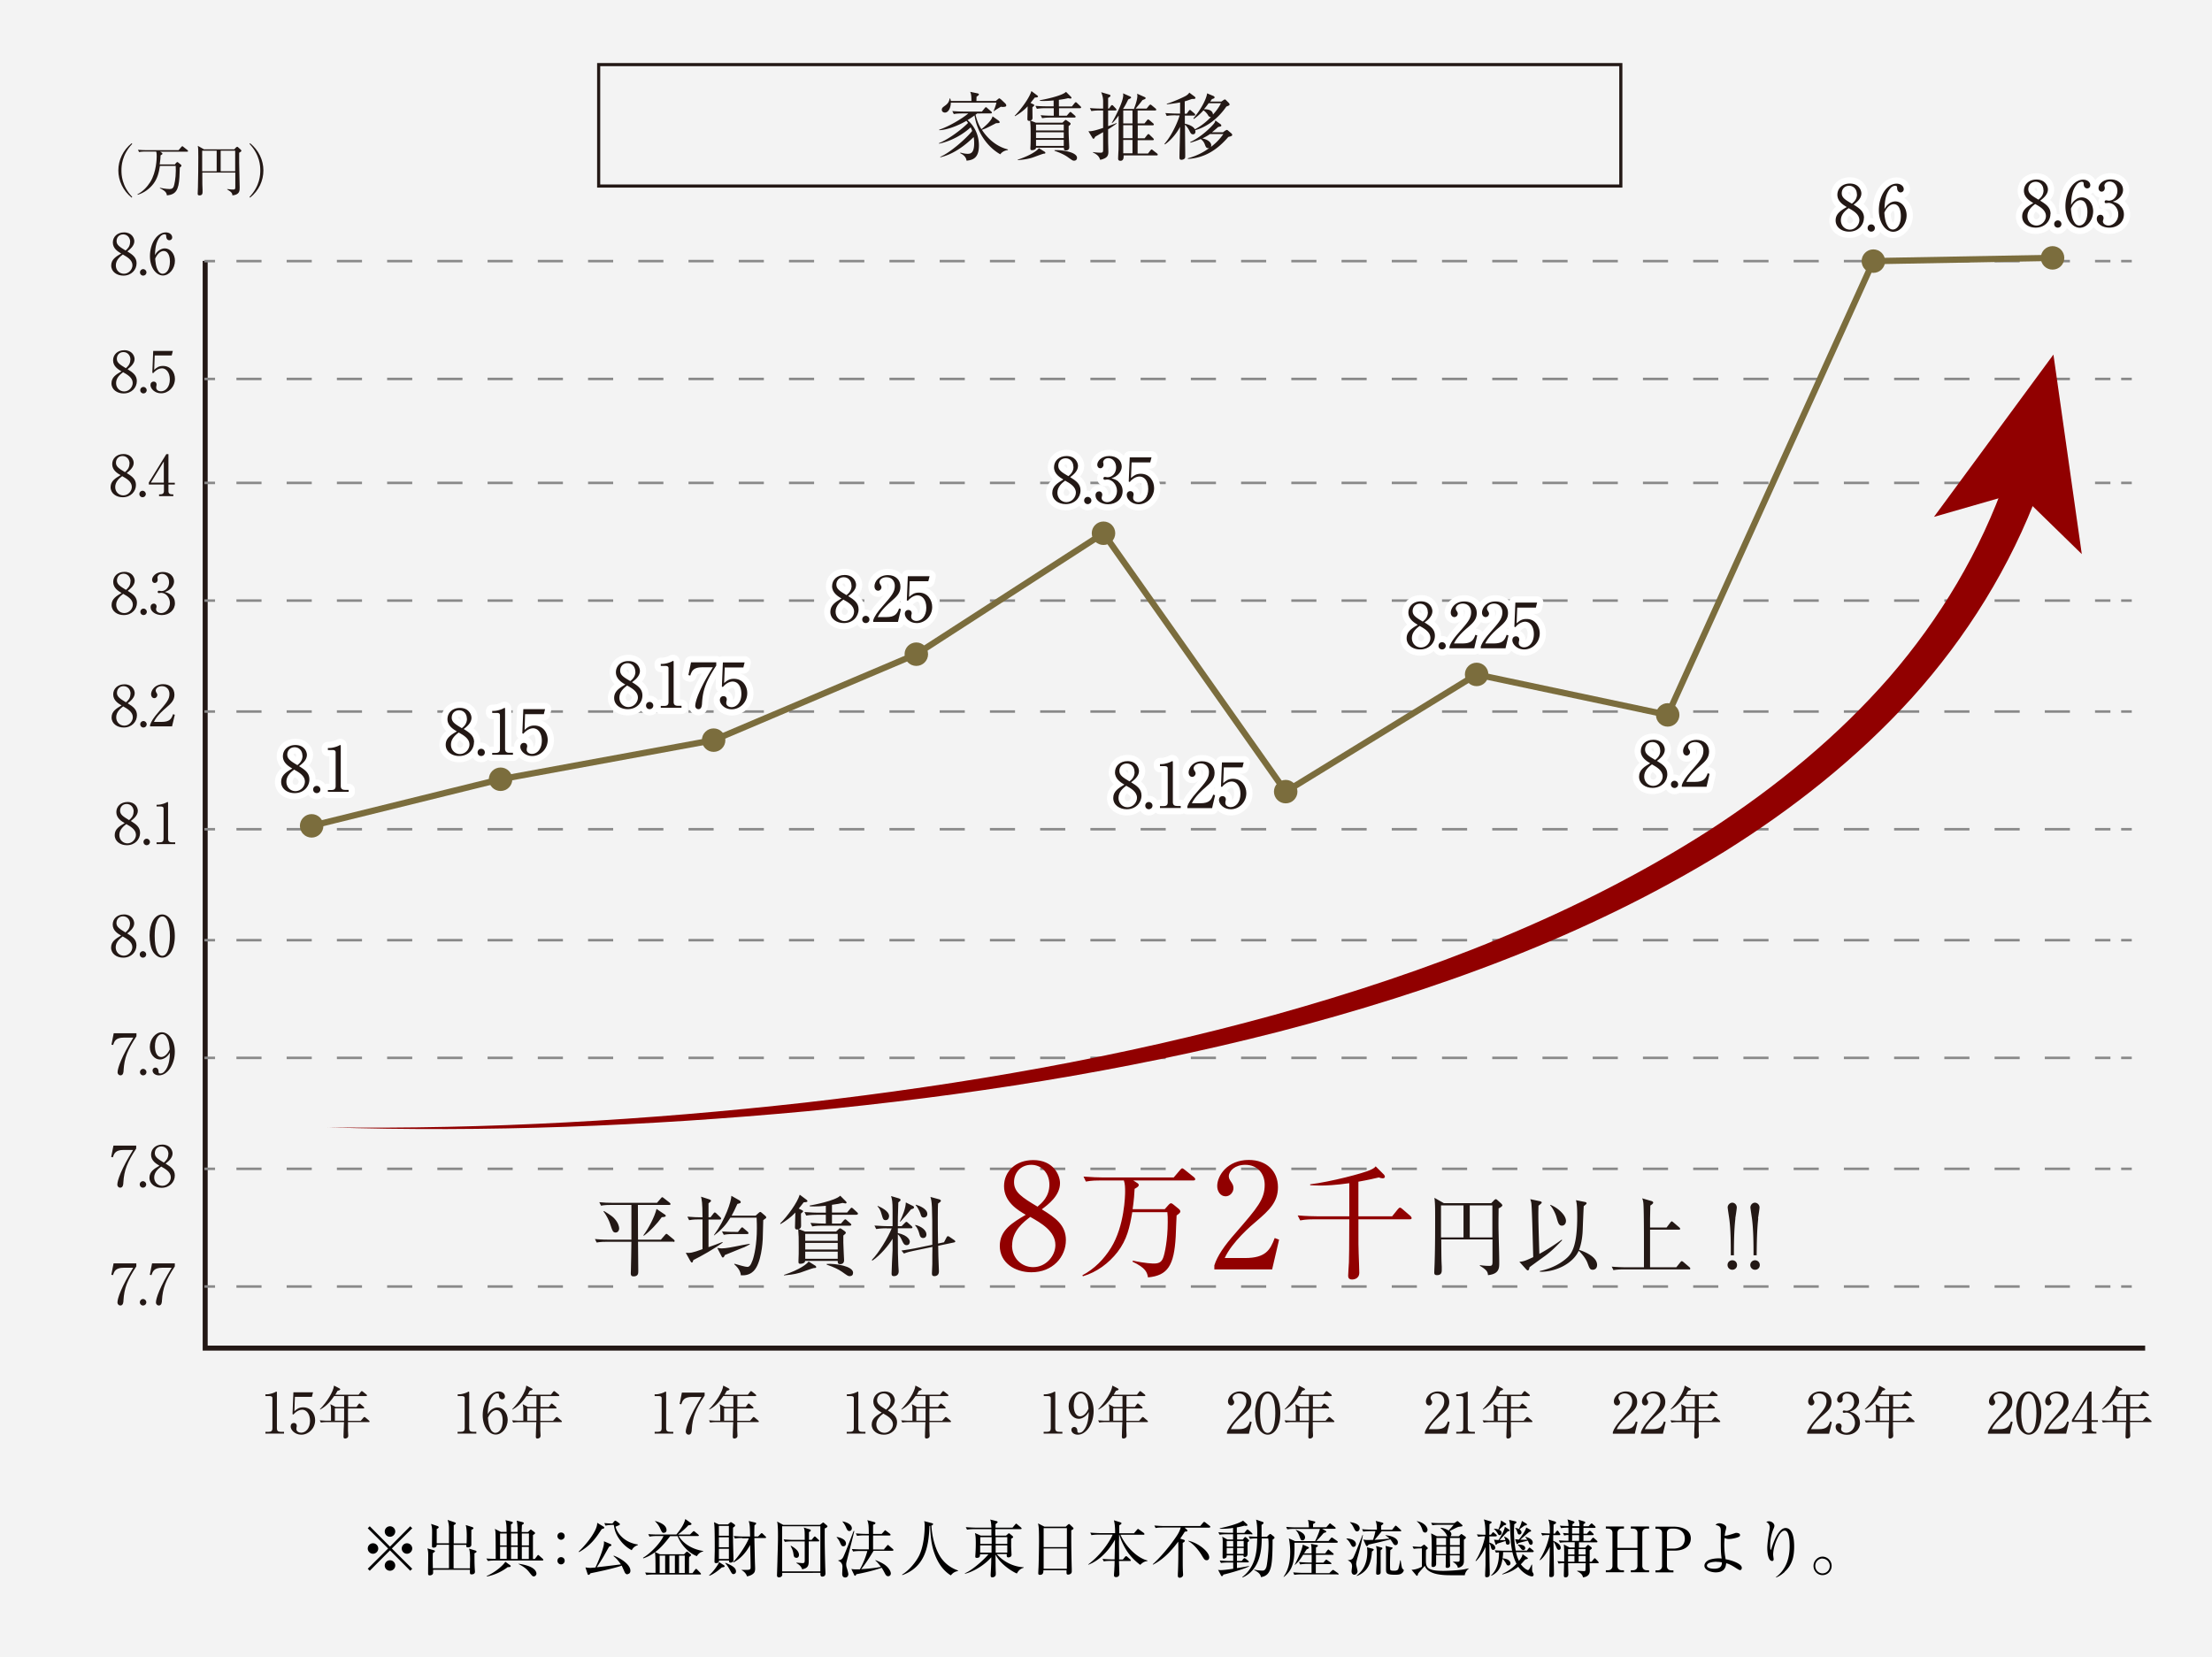 <svg id="_レイヤー_2" xmlns="http://www.w3.org/2000/svg" viewBox="0 0 177.02 132.65"><rect x="0" y="0" width="177.02" height="132.65" fill="#333333" stroke="none"/><defs><style>.cls-2,.cls-3{stroke:#898989;stroke-miterlimit:10;stroke-width:.2px}.cls-2,.cls-3,.cls-6{fill:none}.cls-8{fill:#231815}.cls-10{fill:#910000}.cls-11{fill:#7b6d3d}.cls-3{stroke-dasharray:2.01 2.01}.cls-6{stroke:#fff;stroke-linecap:round;stroke-linejoin:round}</style></defs><g id="_文字"><path fill="#fff" opacity=".94" d="M0 0h177.02v132.65H0z"/><path d="M29.59 125.72l-.16-.16 1.63-1.62-1.63-1.62.16-.16 1.62 1.63 1.62-1.63.16.16-1.63 1.62 1.63 1.62-.16.16-1.62-1.63-1.62 1.63zm.68-1.78c0 .22-.19.42-.42.42s-.42-.19-.42-.42.19-.42.42-.42.42.19.42.42zm1.36-1.36c0 .22-.18.42-.42.42s-.42-.19-.42-.42.19-.42.42-.42.42.19.42.42zm0 2.72c0 .22-.18.42-.42.42s-.42-.19-.42-.42.19-.42.42-.42.42.19.42.42zm1.36-1.36c0 .22-.19.42-.42.42s-.42-.19-.42-.42.19-.42.42-.42.42.19.42.42zm4.98.38c0 .34 0 .81.02 1.16 0 .05.02.28.02.32 0 .17-.16.21-.26.21-.15 0-.15-.04-.14-.37h-2.95v.26c-.02.17-.22.19-.26.19-.08 0-.14-.03-.14-.12v-.21c0-.38.01-.79.01-1.17 0-.34 0-.44-.07-.66l.53.15s.08.03.08.07c0 .05-.08.1-.17.16-.02.43 0 1.04 0 1.21h1.29v-1.88h-.98c0 .2-.15.23-.25.23-.13 0-.13-.08-.13-.12 0-.17.01-.91.01-1.06 0-.34 0-.44-.08-.72l.53.18s.08.04.08.08c0 .07-.11.12-.16.15v1.14h.98v-1.19c0-.32-.04-.46-.11-.68l.58.2s.08.04.08.06c0 .07-.09.12-.17.16v1.46h1.03c.02-.38.04-1.13-.07-1.47l.54.17s.08.04.08.08-.03.07-.17.14v1.19c0 .17-.17.21-.27.21-.14 0-.14-.07-.13-.2H36.3v1.88h1.31c0-.42.01-.62.01-.7 0-.61-.04-.73-.08-.88l.53.16s.07.04.07.07c0 .06-.07.1-.17.14zm3.45-1.7c0-.61-.04-.75-.07-.91l.5.13s.07.02.07.08c0 .04-.01.04-.15.14-.01.21-.02.37-.02.56h.5l.16-.15s.04-.05.07-.05c.02 0 .05.02.08.05l.21.16s.05.04.05.08-.02.05-.17.16v1.91h.15l.19-.25s.04-.07.08-.07.07.04.09.06l.28.25s.04.04.04.08-.04.05-.08.05h-3.76c-.1 0-.35 0-.59.04l-.13-.2c.29.02.33.02.75.03v-.25c0-.25 0-1.73-.02-1.89 0-.12-.04-.2-.05-.26l.48.24h.46c0-.52-.03-.78-.09-.94l.53.13s.06.02.06.07c0 .03 0 .05-.15.15v.59h.53zm-2.47 3.52c.73-.32 1.33-.87 1.49-1.14l.39.28s.04.03.04.07c0 .07-.09.08-.24.08-.39.3-.96.61-1.66.75l-.02-.04zm1.6-2.45v-.95h-.53v.95h.53zm0 1.08v-.97h-.53v.97h.53zm.35-2.03v.95h.53v-.95h-.53zm0 1.07v.97h.53v-.97h-.53zm.61 1.35c.15.02.69.11 1 .28.33.17.42.38.42.51 0 .08-.07.22-.21.22-.1 0-.12-.02-.38-.35-.24-.3-.48-.45-.84-.64v-.03zm.25-2.42v.95h.57v-.95h-.57zm0 1.07v.97h.56v-.97h-.56zm3.43-.86c0 .16-.14.29-.29.29s-.29-.13-.29-.29.12-.29.29-.29.29.12.29.29zm0 1.97a.29.29 0 01-.58 0c0-.16.12-.29.29-.29s.29.13.29.29zm2.97-2.54c-.49.74-.87 1.3-1.82 1.85l-.03-.04c.81-.78 1.52-1.8 1.48-2.31l.51.31s.06.04.06.08c0 .05-.05.08-.2.11zm2.07 3.63c-.12 0-.21-.08-.26-.22-.18-.4-.2-.44-.21-.48-.74.26-2.29.57-2.5.61-.08.11-.11.13-.16.13s-.07-.05-.08-.08l-.17-.52c.11.02.25.04.41.04.04 0 .33-.03.39-.03.26-.54.59-1.37.67-1.81.02-.09.02-.2.01-.29l.52.22s.08.04.08.08c0 .06-.06.08-.17.12-.06.09-.1.16-.46.8-.15.25-.32.53-.54.86.58-.06 1.29-.15 1.93-.23-.26-.37-.4-.51-.59-.66l.02-.04c.58.22 1.33.72 1.33 1.21 0 .22-.16.26-.22.26zm.32-1.94c-.16-.08-.57-.31-.94-.82-.37-.5-.43-.84-.49-1.2-.12 0-.42 0-.66.06l-.1-.2c.13 0 .38.03.65.03l.14-.17s.06-.06.08-.06.06.02.11.05l.22.16s.05.04.05.08-.04.06-.12.1c-.12.04-.16.07-.23.09.17.66.84 1.3 1.79 1.43v.04c-.14.06-.36.14-.5.43zm5.21.48c-.68-.27-1.28-.94-1.53-1.6h-.6c-.4.53-.74.93-1.2 1.28l.38.17h1.93l.16-.16s.05-.05.08-.05.04.01.07.04l.2.16s.06.05.06.07c0 .03-.02.06-.16.16-.01.18-.01.24-.01.58v.71h.28l.2-.27c.04-.05.06-.07.09-.07s.05.02.09.06l.25.26s.05.06.05.08c0 .04-.03.05-.07.05h-3.71c-.12 0-.37 0-.59.04l-.1-.2c.3.02.61.03.83.03 0-1.2-.01-1.45-.05-1.65-.41.3-.73.42-.93.49l-.02-.05c.67-.39 1.43-1.25 1.64-1.74h-.53s-.36 0-.59.05l-.1-.2c.35.03.73.03.77.03h1.48c.33-.41.62-.82.71-1.24l.45.32s.05.05.05.08c0 .07-.13.09-.25.1-.23.25-.56.55-.84.74h.97l.22-.22s.05-.05.08-.05.05.02.09.05l.27.22s.05.05.05.08-.02.04-.08.04h-1.54c.29.48.91 1.03 1.97 1.2v.03c-.17.05-.35.11-.51.38zm-2.64-1.86c-.12 0-.16-.06-.3-.38-.07-.15-.2-.37-.4-.55l.02-.02c.26.08.9.27.9.73 0 .18-.15.21-.21.21zm.11 1.82h-.44v1.39h.44v-1.39zm.78 0h-.44v1.39h.44v-1.39zm.79 0h-.46v1.39h.46v-1.39zm1.94 1.58c.38-.32.76-.9.81-1.06l.39.25s.05.04.05.08c0 .06-.08.08-.22.09-.1.08-.55.5-1 .67l-.02-.03zm1.52-4.08l.17-.15s.04-.03.06-.03.04.01.07.03l.22.15s.05.05.05.09c0 .02-.01.05-.04.07-.01.02-.12.09-.13.11 0 .35 0 1.15.01 1.34 0 .18.03 1.08.03 1.25 0 .13-.12.2-.23.2-.12 0-.13-.08-.13-.17h-.8c0 .07 0 .21-.23.21-.13 0-.13-.07-.13-.12 0-.15.02-.79.02-.93 0-.32 0-1.65-.03-1.95 0-.04-.02-.24-.03-.28l.38.18h.74zm-.73.12v.79h.8v-.79h-.8zm0 .91v.8h.8v-.8h-.8zm0 .92v.82h.8v-.82h-.8zm.54 1.13c.63.25.83.44.83.69 0 .16-.15.21-.2.21-.11 0-.14-.06-.31-.37-.18-.33-.29-.44-.35-.5l.02-.03zm1.33-1.99c-.09 0-.35 0-.59.04l-.09-.2c.25.02.51.04.77.04h.54c-.02-.83-.02-.93-.11-1.24l.5.12c.07.01.09.03.09.08 0 .06-.08.11-.13.13-.01.25-.02.58-.01.91h.3l.2-.21s.05-.06.08-.06.05.01.09.05l.22.21s.05.04.05.08-.04.05-.08.05h-.86c.03 1.28.03 1.42.04 1.78 0 .1.02.55.02.65 0 .25-.04.36-.24.49-.03.02-.2.12-.41.15-.08-.28-.33-.45-.44-.5v-.02c.66.01.73.02.73-.21 0-.29-.03-1.53-.04-1.78-.51.94-1.09 1.26-1.32 1.39l-.04-.03c.54-.54 1.13-1.53 1.26-1.9h-.54zm6.6-.79v.67c0 .71.02 1.62.04 2.38 0 .09.02.49.02.57 0 .24-.19.26-.26.26-.14 0-.15-.12-.14-.3H62.6v.19c-.02.09-.14.17-.25.17-.17 0-.17-.12-.17-.19 0-.01.04-1.13.04-1.34.03-.95.04-1.38.04-1.75 0-.31 0-.95-.07-1.19l.49.27h2.93l.17-.13s.07-.06.09-.06c.03 0 .04 0 .1.06l.2.17s.05.05.05.08c0 .05-.11.12-.2.16zm-.35-.15h-3.06v3.61h3.06v-3.61zm-.19 1.21h-.74v1.54c0 .32-.01.61-.53.69-.04-.14-.15-.33-.45-.49v-.04s.42.04.49.04c.15 0 .17-.06.17-.28v-1.46h-1c-.06 0-.35 0-.59.04l-.1-.2c.33.03.68.04.77.04h.92c0-.71 0-.79-.08-.99l.49.15s.08.04.08.08c0 .07-.1.11-.15.13v.63h.21l.17-.21s.04-.06.08-.06.05.01.09.05l.22.21s.05.04.05.08c0 .05-.04.05-.08.05zm-1.74 1.31c-.17 0-.2-.12-.23-.36-.04-.23-.12-.4-.22-.58l.03-.02c.37.21.64.44.64.73 0 .19-.13.24-.21.24zm3.25-1.66c.21.02.73.17.73.52 0 .1-.05.22-.21.22-.13 0-.16-.05-.29-.35-.08-.18-.19-.3-.25-.37v-.02zm1.4-.48c-.08.34-.45 1.81-.53 2.1-.08.33-.12.44-.12.54 0 .11 0 .18.07.38.04.14.1.36.1.43 0 .14-.08.27-.25.27-.09 0-.24-.04-.24-.29 0-.09.02-.49.02-.57a.49.49 0 00-.34-.48v-.03c.27-.04.34-.14.42-.3.23-.5.78-1.96.81-2.05h.04zm-.94-.77c.41.08.74.28.74.55 0 .08-.04.22-.2.22-.13 0-.17-.08-.26-.28-.07-.17-.17-.33-.29-.47v-.02zm3.33 2.21l.22-.26s.04-.06.08-.06c.03 0 .05.02.09.06l.3.26s.05.04.05.08-.04.06-.07.06h-1.52c-.57.97-.98 1.46-.99 1.47.48-.02 1.12-.09 1.58-.18-.21-.29-.33-.41-.45-.51l.02-.03c.58.24.82.39 1.03.65.02.03.19.23.19.42 0 .16-.13.22-.21.22-.09 0-.17-.04-.26-.22-.11-.21-.17-.32-.26-.46-.12.04-.8.29-2.03.52-.05.11-.07.12-.1.12-.05 0-.08-.07-.08-.08l-.22-.46c.13.02.23.03.35.03h.33c.23-.38.5-1.05.6-1.47h-.55c-.09 0-.34 0-.59.04l-.1-.2c.37.03.69.03.77.03h.59v-1.12h-.35c-.08 0-.35 0-.59.04l-.1-.2c.26.02.52.04.77.04h.27c-.01-.69-.01-.77-.12-1.1l.57.16s.08.03.08.07c0 .08-.12.12-.19.14v.73h.69l.2-.22s.05-.07.08-.07c.02 0 .04.02.09.06l.29.22s.05.04.05.08-.04.06-.08.06h-1.32v1.12h.89zm5.9 1.76c-.3.07-.41.17-.57.35-.62-.38-1.03-1.01-1.28-1.68-.17-.45-.34-1.05-.37-2.28-.02 0-.03 0-.06.01-.05 1.7-.38 3.29-2.17 3.93l-.02-.04c.61-.37 1.13-1.05 1.37-1.53.36-.75.44-1.81.44-2.37 0-.24-.02-.3-.04-.38l.61.16c.08.02.1.03.1.07 0 .08-.08.11-.13.12.04.87.3 1.92.77 2.59.49.69 1.11.92 1.36 1.01v.04zm3.11-1.35c.45.53 1.25 1.01 2.15 1.05v.04c-.29.08-.45.28-.54.46-.16-.05-1.27-.63-1.71-1.52 0 .22 0 1.21.02 1.41v.17c0 .17-.16.25-.28.25-.11 0-.13-.08-.13-.14V126c.02-.35.05-.78.05-1.36-.46.55-1.37 1.15-2.11 1.32v-.04c.74-.31 1.78-1.36 1.88-1.52h-.67c0 .17-.03.29-.26.29-.11 0-.12-.05-.12-.11s.02-.3.02-.35c.01-.17.02-.44.02-.71 0-.46-.02-.62-.07-.82l.47.21h.85v-.52h-1.36c-.09 0-.35 0-.59.04l-.1-.2c.37.03.7.04.77.04h1.28c-.02-.31-.03-.49-.1-.65l.52.13s.08.03.08.07c0 .05-.12.13-.17.17v.28h1.36l.21-.25s.06-.07.08-.07.06.03.09.06l.3.25s.05.05.05.08c0 .04-.05.05-.08.05h-2.03v.52h.86l.17-.15s.04-.04.06-.04c.03 0 .05.02.07.04l.22.18s.05.05.05.08c0 .04-.03.06-.16.14v.63c0 .07.03.61.03.65 0 .16-.15.21-.26.21-.13 0-.13-.11-.12-.27h-.84zm-1.32-1.36v.54h.91v-.54h-.91zm.9 1.24v-.58h-.91v.58h.91zm1.26 0v-.58h-.93v.58h.94zm0-.7v-.54h-.93v.54h.93zm5.12-1.09v.73c0 .88.03 2.09.04 2.39v.19c0 .18-.2.24-.29.24-.1 0-.13-.06-.13-.15v-.2H83.5c0 .15 0 .37-.28.37-.11 0-.13-.06-.13-.13 0-.04.01-.29.02-.44.02-.39.04-1.79.04-2.14 0-1.07-.03-1.19-.08-1.41l.51.26h1.71l.16-.15s.07-.06.1-.06.06.03.09.06l.21.2s.06.06.06.09c0 .06-.07.1-.2.16zm-.35-.17h-1.86v1.52h1.86v-1.52zm0 1.63h-1.86v1.62h1.86v-1.62zm2.56-1.11c-.12 0-.37 0-.59.04l-.1-.2c.34.03.7.04.77.04h1.22c0-.17 0-.72-.1-1.03l.54.17s.07.03.07.07c0 .04-.02.08-.18.16v.64h1.18l.24-.28s.06-.07.08-.07.05.02.1.06l.37.27s.05.06.05.08c0 .04-.03.06-.08.06h-1.84c.39.9 1.3 1.85 2.16 2.06v.04c-.21.04-.34.07-.58.31-.59-.44-.94-.89-1.16-1.26-.37-.62-.5-1.12-.51-1.14h-.02c0 .32-.01.53-.01.58 0 .22.01 1.19.01 1.39h.3l.17-.21s.06-.06.09-.06.05.02.09.05l.24.21s.05.05.05.08-.03.05-.08.05h-.87c0 .16.03.89.03 1.04 0 .23-.21.25-.26.25-.17 0-.17-.1-.17-.16 0-.15.03-.38.03-.54.02-.29.02-.47.02-.6h-.28c-.12 0-.37 0-.59.04l-.1-.2c.31.03.62.04.77.04h.2c0-.22.03-1.44.03-1.58-.32.57-1.04 1.6-2.14 2.01v-.03c1.17-.88 1.83-2.06 1.95-2.38h-1.11zm8.84-.56H94.8l.17.15s.06.06.06.09c0 .05-.08.08-.21.08-.07.11-.17.27-.37.56l.29.09s.08.03.08.08-.05.11-.17.17v.9c0 .66 0 1.01.01 1.26 0 .06.02.33.02.39 0 .17-.18.24-.26.24-.15 0-.16-.1-.16-.17v-.14c.03-.5.04-1.26.04-1.8 0-.39 0-.52-.01-.78-.31.41-1.03 1.36-2.02 1.84l-.02-.03c.47-.41 1.24-1.28 1.77-2.05.2-.28.38-.56.47-.89h-1.42c-.14 0-.37 0-.59.04l-.1-.2c.26.02.52.04.77.04h2.9l.23-.27s.05-.06.08-.06.07.02.12.06l.33.26s.05.04.05.07c0 .05-.04.06-.08.06zm-.21 2.61c-.17 0-.22-.1-.42-.43-.14-.24-.57-.84-1.05-1.1v-.03c.77.16 1.67.87 1.67 1.33 0 .17-.11.23-.2.23zm3.61-2.08H99v.42h.46l.12-.15s.04-.05.07-.05c.02 0 .05 0 .08.04l.19.17s.04.05.04.08-.03.07-.12.13c-.01.15 0 .78 0 .91 0 .06 0 .27-.24.27-.07 0-.09-.05-.09-.13h-.52v.45h.38l.13-.17s.06-.06.09-.06c.02 0 .05.02.1.05l.2.16s.05.05.05.08-.02.05-.08.05h-.87v.46c.39-.06.68-.11.96-.17v.04c-.53.25-1.65.56-2.05.65-.03.08-.06.12-.11.12-.04 0-.06-.02-.08-.06l-.23-.44c.07.01.1.02.2.02.22 0 .62-.05 1.01-.11v-.5h-.39s-.35 0-.59.04l-.1-.2c.34.03.7.04.77.04h.31v-.45h-.52c0 .07 0 .12-.04.17-.04.04-.13.09-.2.09-.05 0-.09-.03-.09-.14 0-.2.01-1.04.01-1.21 0-.01 0-.29-.04-.41l.41.23h.46v-.42h-.49c-.12 0-.37 0-.59.04l-.1-.2c.31.03.63.04.77.04h.41v-.39c-.25.04-.56.07-.83.07h-.23v-.04c.56-.12 1.43-.33 1.86-.61l.31.28s.04.04.04.08-.04.06-.12.06c-.03 0-.07 0-.11-.02-.16.04-.28.08-.62.14v.44h.6l.17-.21s.05-.06.08-.06.06.02.1.05l.25.22s.05.05.05.08c0 .04-.03.05-.08.05zm-1.49.54h-.52v.45h.52v-.45zm0 .56h-.52v.47h.52v-.47zm.84-.56H99v.45h.53v-.45zm0 .56H99v.47h.53v-.47zm2.31-.65c0 1.68-.09 2.09-.2 2.39-.11.29-.3.53-.73.59-.04-.28-.29-.44-.54-.56v-.04c.31.07.59.08.63.08.12 0 .24 0 .34-.28.07-.2.18-1.23.18-1.77 0-.16 0-.38-.03-.53h-.52c0 .81-.08 2.49-1.53 3.13l-.03-.03c1.14-.87 1.18-2.2 1.2-3.1-.17 0-.37 0-.58.04l-.1-.2c.2.01.33.02.68.03.02-.73-.02-1.08-.09-1.37l.52.18c.05.02.08.04.08.08 0 .03-.01.05-.04.07-.01.02-.08.07-.12.09v.95h.43l.17-.17s.07-.05.09-.05c.03 0 .05 0 .1.05l.2.16s.05.05.05.08c0 .05-.08.11-.17.17zm5.16.23h-3.41c.05 1.54-.16 2.19-.85 2.74l-.02-.02c.44-.62.53-1.35.53-1.97 0-.31-.03-.79-.11-1.1l.5.22h1.61c.13-.29.33-.73.38-.98h-2.02c-.13 0-.37 0-.59.04l-.09-.2c.32.03.62.04.77.04h1.05c-.01-.34-.05-.51-.08-.6l.52.12s.07.02.07.07-.12.11-.18.14v.26h1.06l.21-.24s.05-.07.08-.07c.02 0 .04 0 .09.05l.32.25s.05.04.05.07c0 .05-.04.06-.08.06h-1.01l.3.17s.04.04.04.05c0 .07-.08.08-.21.12-.23.27-.33.38-.59.64h.98l.18-.22s.05-.06.08-.06c.02 0 .05.01.1.05l.33.23s.05.04.05.08-.04.05-.07.05zm.04 2.53h-2.87s-.36 0-.59.04l-.09-.2c.34.03.73.04.77.04h.7v-.72h-.33c-.12 0-.37 0-.58.05l-.1-.2c.34.03.71.04.77.04h.25v-.62h-.68c-.2.31-.33.52-.65.8h-.03c.25-.48.58-1.17.65-1.61l.44.19s.05.04.05.06c0 .04-.02.05-.18.13-.04.05-.14.21-.21.32h.6c0-.48 0-.53-.05-.76l.49.09s.07.02.07.06-.08.09-.16.14v.47h.74l.17-.24s.06-.07.08-.07.04.02.09.06l.29.24s.05.05.05.08c0 .04-.04.05-.08.05h-1.34v.62h.6l.15-.18s.05-.06.08-.06c.02 0 .04.02.09.05l.27.19s.05.05.05.07c0 .05-.05.05-.08.05h-1.17v.72h1.08l.22-.21s.07-.05.08-.05c.02 0 .04.01.09.05l.3.21s.05.04.05.08-.04.05-.08.05zm-2.81-2.72c-.12 0-.13-.04-.24-.33-.08-.22-.17-.37-.29-.48v-.03c.22.07.74.25.74.6 0 .12-.08.24-.21.24zm3.52-.15c.43 0 .76.17.76.45 0 .14-.1.22-.19.22-.11 0-.14-.05-.27-.29-.08-.14-.17-.26-.3-.35v-.03zm1.32-.29c-.08.5-.26 1.2-.4 1.7-.09.32-.14.5-.14.64 0 .09.11.49.11.57 0 .15-.12.28-.26.28-.06 0-.22-.04-.22-.28 0-.06.04-.33.04-.38 0-.31-.17-.4-.33-.49v-.02c.17 0 .31-.04.4-.15.08-.11.27-.58.77-1.87h.03zm-1.01-1.02c.24.04.75.14.75.5 0 .14-.09.24-.21.24s-.15-.06-.28-.32c-.1-.21-.17-.29-.28-.39v-.03zm.51 4.28c.37-.3.85-.81.85-1.91 0-.22-.02-.31-.03-.36l.47.12s.08.04.08.07c0 .04-.06.09-.15.15-.05.89-.3 1.6-1.2 1.96l-.02-.02zm2-3.55c-.07.1-.12.16-.57.69.32-.02.49-.03 1.2-.1-.16-.15-.22-.19-.32-.25v-.03c.73.09.99.36.99.58 0 .17-.11.22-.19.22-.1 0-.14-.05-.24-.21-.12-.18-.13-.2-.18-.25-.1.03-.62.16-.74.19-.15.04-.84.19-1 .23-.03.05-.07.12-.13.12-.04 0-.06-.04-.08-.07l-.21-.46c.12.03.22.04.36.04.08 0 .34-.01.42-.01.12-.36.16-.54.19-.7h-.38s-.36 0-.59.04l-.1-.2c.26.03.51.04.77.04h.42v-.12c0-.08-.02-.4-.1-.58l.54.14s.08.03.08.07c0 .02-.01.04-.04.06-.04.03-.1.08-.14.1v.34h.88l.21-.27s.05-.06.08-.06.06.04.09.06l.29.26s.06.05.06.08c0 .05-.05.05-.08.05h-1.51zm-.02 1.29s.08.03.08.07c0 .06-.09.13-.14.16v1.78c0 .14-.16.18-.22.18-.14 0-.14-.08-.14-.12 0-.13.03-.71.04-.83 0-.31.01-.56.01-.65 0-.36 0-.47-.06-.7l.43.12zm.82-.02s.07.03.07.07c0 .06-.11.12-.18.17 0 .15-.02.82-.02.96 0 .54 0 .6.04.64.04.03.08.05.27.05.1 0 .29 0 .35-.14.03-.06.13-.49.15-.69h.04c.02.13.08.55.13.65.02.03.12.09.12.14 0 .06-.04.12-.08.17-.14.17-.36.19-.61.19-.69 0-.73-.12-.73-.42v-.81c0-.84 0-.85-.04-1.08l.47.12zm5.86 2.25h-1.06c-.39 0-.93-.01-1.37-.14-.59-.18-.71-.45-.78-.61-.08.1-.46.52-.53.61a.84.84 0 01-.04.14c0 .02-.02.04-.05.04-.03 0-.05-.01-.07-.04l-.37-.44c.36 0 .73-.18.83-.24v-1.47c-.15 0-.41 0-.65.04l-.1-.2c.22.02.37.03.67.04l.19-.14s.05-.04.07-.04c.02 0 .04.02.06.04l.2.18s.03.04.03.06c0 .03-.01.05-.03.06a.87.87 0 00-.11.09c-.01.1-.01.61-.01.72 0 .62 0 .95 1.4.95.22 0 1.11-.03 1.63-.12.11-.02.28-.06.41-.08v.02c-.14.08-.29.3-.33.52zm-3.19-3.42c-.15 0-.19-.14-.22-.24-.08-.25-.21-.49-.43-.64v-.03c.62.12.85.5.85.69 0 .12-.08.23-.21.23zm3.27.45s-.13.11-.16.12v1.69c0 .17 0 .46-.48.57-.03-.21-.21-.37-.39-.47v-.03s.29.01.35.01c.17 0 .18-.03.18-.18v-.33h-.78s.01.54.01.62l.01.2c0 .09-.08.18-.23.18-.13 0-.13-.08-.13-.12 0-.03.01-.16.01-.19v-.7h-.77v.69c0 .19-.15.25-.24.25-.13 0-.13-.08-.13-.13v-.1c.01-.22.02-.88.02-1.08 0-.89-.02-1.17-.05-1.38l.46.23h.84s-.04-.05-.08-.14c-.08-.17-.29-.38-.46-.5v-.04c.09 0 .32.03.64.22.12-.12.26-.29.41-.46h-1.12c-.13 0-.37 0-.59.04l-.1-.2c.26.02.51.03.77.03h1.08l.18-.12s.04-.04.07-.04c.02 0 .07.02.08.04l.29.25s.04.04.04.06c0 .01 0 .05-.04.06-.04.02-.25.04-.29.05-.11.03-.59.28-.7.33.04.04.14.12.14.26 0 .09-.05.13-.08.16h.68l.14-.14s.04-.04.07-.04c.01 0 .04.02.05.03l.26.18s.04.04.04.05c0 .02 0 .03-.02.04zm-1.58-.01h-.78v.57h.77v-.57zm0 .69h-.77v.59h.77v-.59zm1.09-.69h-.78v.57h.78v-.57zm0 .69h-.78v.59h.78v-.59zm2.9-.82h-.53v.5c.17.04.47.19.47.4 0 .03 0 .18-.17.18-.05 0-.12-.01-.16-.17-.04-.16-.06-.25-.14-.34.01 1.64.02 1.89.03 2.18v.26c0 .08 0 .26-.25.26-.12 0-.12-.08-.12-.16 0-.13.03-.72.03-.84v-1.42c-.12.28-.4.79-.76 1.13l-.04-.03c.35-.5.7-1.49.76-1.96-.17 0-.38.02-.55.04l-.1-.19c.23.02.45.03.69.03-.01-.88-.08-1.07-.13-1.23l.54.16s.08.03.08.07-.01.06-.17.15c0 .08-.01.57-.02.85h.13l.1-.13s.05-.07.08-.07.05.02.1.06l.15.13s.05.05.05.08c0 .04-.04.05-.08.05zm2.95 1.26h-1.35c.04.18.09.41.24.7.26-.33.27-.44.28-.54l.39.28s.04.02.04.05c0 .05-.02.05-.21.1-.15.17-.24.27-.35.38.24.33.51.47.57.47.08 0 .18-.2.29-.44h.04v.26c0 .28 0 .3.06.38.03.05.06.11.06.16 0 .08-.04.14-.14.14-.21 0-.75-.27-1.09-.77-.26.21-.6.44-1.28.62v-.04c.43-.2.82-.46 1.14-.82-.24-.48-.31-.87-.33-.93h-.74c0 .22-.03.37-.04.5.42.02.63.22.63.4 0 .09-.08.17-.17.17-.1 0-.14-.07-.19-.17-.07-.13-.21-.31-.28-.36-.07.4-.17 1.01-.89 1.35l-.03-.02c.46-.43.65-1.05.64-1.85-.13 0-.18.02-.24.03l-.1-.2c.34.03.68.04.77.04h.62c-.1-.55-.11-.6-.17-2.03 0-.12 0-.15-.06-.37 0-.02 0-.05-.01-.07l.52.12s.07.03.07.07c0 .05-.08.1-.18.16 0 .12-.02.28-.02.51 0 .54.04 1.08.14 1.6h.89l.13-.17c.04-.05.05-.07.08-.07s.08.04.09.05l.2.17s.05.04.05.08-.04.05-.07.05zm-2.02-.6c-.11 0-.13-.09-.14-.13 0-.03-.02-.14-.03-.16-.18.06-.43.14-.66.21 0 0-.06.1-.1.1-.03 0-.04-.04-.04-.06l-.12-.36c.15.02.23.03.37.03.21-.34.45-.74.5-1.06l.33.22s.05.04.05.07c0 .04-.02.05-.15.08-.11.1-.56.6-.65.7h.46c-.04-.15-.07-.2-.1-.26l.02-.02c.25.09.43.25.43.46 0 .04 0 .18-.16.18zm-.28-1.56c-.05.05-.27.25-.4.37.11.05.2.12.2.25 0 .09-.07.18-.16.18-.08 0-.1-.04-.18-.17-.12-.19-.18-.25-.27-.31v-.03c.09 0 .19 0 .35.06.19-.45.2-.61.21-.73l.36.23s.06.03.06.08-.12.07-.17.08zm2.13 1.57c-.09 0-.12-.08-.14-.12-.02-.04-.08-.19-.09-.21-.12.03-.65.16-.75.19 0 0-.05.06-.06.07-.01.01-.02.01-.04.01-.04 0-.05-.03-.06-.06l-.11-.32c.15.01.21.02.3.03.05-.07.5-.61.59-.97l.34.19s.05.04.05.08-.05.06-.16.09c-.12.1-.61.53-.71.62h.56c-.06-.1-.1-.15-.15-.2V123c.21.06.59.17.59.47 0 .11-.08.18-.16.18zm-.49-1.54c-.07.05-.35.26-.41.3.05.04.16.12.16.25 0 .11-.1.17-.17.17-.1 0-.13-.08-.15-.15-.07-.2-.09-.26-.18-.34v-.03c.09 0 .17.02.29.08.1-.21.2-.42.24-.65l.36.22s.05.04.05.07c0 .07-.16.08-.19.08zm-.12 1.96c-.08 0-.13-.06-.17-.11-.15-.2-.17-.22-.25-.29v-.03h.14c.14 0 .45.06.45.28 0 .09-.08.16-.17.16zm2.87-.01c-.13 0-.17-.12-.24-.29-.03-.09-.11-.26-.2-.37 0 .41.04 2.23.04 2.59 0 .08 0 .25-.24.25-.14 0-.14-.08-.14-.12 0-.03.01-.15.01-.18 0-.09.03-1.87.04-2.13-.11.23-.43.83-.79 1.08l-.03-.03c.4-.63.68-1.41.79-1.99-.2 0-.39 0-.57.04l-.1-.2c.22.02.4.03.7.04 0-.8-.04-.91-.12-1.12l.53.16s.09.04.09.09c0 .06-.04.08-.2.16 0 .12-.01.62-.01.72h.11l.12-.18s.05-.06.08-.06c.04 0 .07.03.08.05l.12.17s.04.06.04.08c0 .05-.04.06-.08.06h-.49v.46c.08.03.6.23.6.55 0 .15-.11.17-.16.17zm3.07 1.07h-.62c0 .09.02.53.02.57 0 .15-.02.5-.55.56-.02-.12-.07-.3-.46-.49v-.04c.08 0 .44.03.52.03s.13 0 .14-.08c0-.08.02-.46.02-.55h-1.41c0 .13.02.75.02.87 0 .06 0 .26-.23.26-.12 0-.13-.08-.13-.16 0-.15.02-.84.02-.98-.26 0-.37.03-.44.04l-.09-.2c.21.02.26.02.54.03 0-.62.01-.95-.03-1.36l.46.24h.41v-.42h-.58c-.12 0-.37 0-.59.04l-.1-.19c.28.02.5.03.77.03v-.46c-.19 0-.26.03-.34.04l-.1-.2c.18.01.4.03.44.03v-.46c-.05 0-.36 0-.59.04l-.1-.2c.22.02.26.02.69.03 0-.14 0-.27-.08-.53l.48.15s.08.02.08.08-.11.12-.16.15v.16h.56c0-.25-.02-.32-.08-.51l.47.14s.08.05.08.08c0 .04-.03.06-.15.14v.16h.41l.16-.17s.06-.06.08-.06c.03 0 .07.04.09.06l.19.17s.04.04.04.08-.04.05-.08.05h-.89v.47h.27l.16-.18s.05-.06.08-.06.06.03.09.05l.17.17s.05.04.05.07c0 .04-.04.06-.08.06h-.74v.46h.54l.16-.2s.05-.06.08-.06c.02 0 .06.04.09.06l.21.19s.04.04.04.08-.04.05-.08.05h-1.4v.42h.5l.15-.16s.05-.06.08-.06c.02 0 .04.02.06.03l.2.16s.04.05.04.07c0 .04-.02.06-.17.17v.92h.15l.17-.21s.05-.07.08-.07.06.03.09.06l.19.21s.04.05.04.08c0 .05-.04.05-.09.05zm-1.83-1.13h-.51v.43h.51v-.43zm0 .55h-.51v.46h.51v-.46zm.38-2.26h-.57v.47h.57v-.47zm-.01.59h-.56v.46h.56v-.46zm.52 1.12h-.56v.43h.56v-.43zm0 .55h-.56v.46h.56v-.46zm4.15-.65v-1.2c0-.21-.13-.34-.36-.34h-.17v-.17h1.46v.17h-.18c-.22 0-.36.12-.36.34v2.64c0 .22.14.35.36.35h.18v.16h-1.46v-.16h.17c.22 0 .36-.12.36-.35v-1.28h-1.6v1.28c0 .23.14.35.35.35h.17v.16h-1.45v-.16h.17c.21 0 .36-.12.36-.35v-2.64c0-.22-.14-.34-.36-.34h-.17v-.17h1.45v.17h-.17c-.21 0-.35.11-.35.34v1.2h1.6zm1.43-1.7h1.41c.69 0 1.43.22 1.43.95 0 .51-.39.97-1.3.97h-.61v1.23c0 .22.14.35.36.35h.16v.16h-1.44v-.16h.17c.21 0 .36-.12.36-.35v-2.64c0-.22-.14-.34-.36-.34h-.17v-.17zm.93 1.76h.51c.54 0 .92-.26.92-.8 0-.51-.37-.8-.86-.8h-.21c-.22 0-.36.12-.36.34v1.25zm5.85 1.72c-.07 0-.25-.12-.44-.24-.34-.21-.5-.27-.67-.31-.03.29-.12.73-.84.73-.38 0-.9-.18-.9-.53 0-.26.27-.44.44-.49.39-.12.75-.11.94-.09-.03-.19-.07-.47-.07-1.11v-1.09c0-.3-.06-.41-.42-.48.04-.05.12-.14.31-.14.18 0 .55.14.55.33 0 .03-.04.22-.06.27-.02.09-.04.18-.07.4.21-.01.41-.07.8-.2.04-.02.09-.03.15-.03.07 0 .28.03.28.17 0 .07-.03.11-.07.13-.12.08-.55.19-.84.19-.12 0-.24-.04-.33-.08 0 .09-.02.28-.02.54 0 .6.08 1 .11 1.16.47.08 1.29.35 1.29.68 0 .1-.04.19-.15.19zm-1.87-.67c-.26 0-.78.05-.78.31 0 .2.36.25.58.25.6 0 .62-.34.62-.51-.1-.02-.21-.04-.42-.04zm5.44.82c-.17.15-.48.39-.71.44v-.02c.86-.63 1.11-1.59 1.11-2.49 0-.33-.02-1.24-.4-1.24-.2 0-.34.21-.39.27-.2.29-.53 1.06-.53 1.66 0 .05.04.31.04.36 0 .05-.02.14-.12.14-.29 0-.39-.58-.39-1.04 0-.38.11-1.04.18-1.45 0-.02.02-.12.02-.19 0-.27-.18-.39-.29-.46.04 0 .13-.04.22-.04.23 0 .44.19.44.36 0 .08-.03.15-.06.22-.16.36-.28.87-.28 1.34 0 .08 0 .36.05.36.03 0 .04-.02.04-.05.12-.41.55-1.69 1.14-1.69.62 0 .69.98.69 1.48 0 .92-.21 1.52-.77 2.03zm3.03.25c-.41 0-.72-.34-.72-.74s.33-.74.72-.74.73.33.73.74-.32.74-.73.74zm0-1.33c-.32 0-.58.27-.58.59s.25.6.58.6.58-.27.58-.59-.26-.59-.58-.59z" fill="#010000"/><path stroke-width=".4" stroke="#231815" fill="none" d="M16.42 20.88v87.02h155.25"/><path class="cls-8" d="M21.24 114.6h.25c.23 0 .31-.09.31-.27v-2.43c0-.14-.13-.16-.22-.16h-.34v-.14h.08c.35 0 .68-.16.73-.19.03-.02.04-.03.06-.03.04 0 .05.03.05.06v2.89c0 .19.09.27.32.27h.25v.14h-1.49v-.14zm2.36-2.78l-.04 1.13c.19-.17.36-.31.7-.31.65 0 .96.54.96 1.03 0 .65-.52 1.16-1.11 1.16-.51 0-.85-.38-.85-.66 0-.17.11-.28.26-.28.13 0 .23.09.23.23 0 .04 0 .06-.02.13 0 .04-.01.1-.01.13 0 .19.2.29.38.29.37 0 .71-.35.71-.95 0-.57-.3-.89-.63-.89-.18 0-.46.1-.7.39l-.07-.04.07-1.74h1.57l-.09.36h-1.35zm5.92 2h-1.67v.68c0 .06.02.34.02.4 0 .05 0 .13-.09.19-.06.04-.13.05-.16.05-.13 0-.13-.09-.13-.17 0-.32.03-.83.04-1.15h-1.32c-.06 0-.31 0-.53.04l-.09-.18c.3.03.61.03.69.03h.21v-.89c0-.14 0-.22-.05-.43l.42.22h.68v-.87h-.8c-.18.26-.53.77-1.12 1.08l-.02-.03c.56-.57 1.08-1.4 1.13-1.89l.44.23s.06.04.06.07c0 .07-.16.1-.22.12-.09.17-.14.24-.18.31h1.87l.18-.24s.04-.05.07-.05c.02 0 .04.01.08.04l.3.24s.04.04.04.07c0 .04-.04.05-.07.05h-1.44v.87h.67l.16-.22s.05-.06.07-.06c.02 0 .04.02.08.05l.27.23s.04.05.04.07c0 .04-.04.05-.07.05h-1.23v.99h1.02l.22-.26s.05-.05.07-.05c.02 0 .04.02.08.04l.3.26s.04.04.04.07c0 .04-.04.04-.07.04zm-2.72-1.1v.99h.74v-.99h-.74zm9.83 1.88h.25c.23 0 .31-.09.31-.27v-2.43c0-.14-.13-.16-.22-.16h-.34v-.14h.08c.35 0 .68-.16.73-.19.03-.02.04-.03.06-.03.04 0 .05.03.05.06v2.89c0 .19.09.27.32.27h.25v.14h-1.5v-.14zm2.8-1.83c.09-.06.23-.12.39-.12.45 0 .81.45.81.99 0 .63-.45 1.18-.96 1.18s-1.04-.58-1.04-1.55c0-1.04.58-1.9 1.27-1.9.3 0 .51.18.51.4 0 .16-.13.23-.23.23-.09 0-.24-.06-.25-.32 0-.1-.01-.16-.13-.16s-.24.07-.33.16c-.4.44-.42 1.1-.44 1.51.08-.14.18-.3.4-.43zm-.15 1.67c.08.12.19.24.37.24.24 0 .58-.25.58-.99 0-.2-.05-.83-.51-.83-.17 0-.46.13-.67.61.02.25.05.68.24.97zm5.63-.62h-1.67v.68c0 .06.02.34.02.4 0 .05 0 .13-.09.19-.06.04-.13.05-.16.05-.13 0-.13-.09-.13-.17 0-.32.03-.83.04-1.15H41.6c-.06 0-.31 0-.53.04l-.09-.18c.3.03.61.03.69.03h.21v-.89c0-.14 0-.22-.05-.43l.42.22h.68v-.87h-.8c-.18.26-.53.77-1.12 1.08l-.02-.03c.56-.57 1.08-1.4 1.13-1.89l.44.23s.06.04.06.07c0 .07-.16.1-.22.12-.09.17-.14.24-.18.31h1.87l.18-.24s.04-.05.07-.05c.02 0 .04.01.08.04l.3.24s.04.04.04.07c0 .04-.04.05-.07.05h-1.44v.87h.67l.16-.22s.05-.06.07-.06c.02 0 .04.02.08.05l.27.23s.04.05.04.07c0 .04-.04.05-.07.05h-1.23v.99h1.02l.22-.26s.05-.05.07-.05c.02 0 .04.02.08.04l.3.26s.04.04.04.07c0 .04-.04.04-.07.04zm-2.72-1.1v.99h.74v-.99h-.74zm10.2 1.88h.25c.23 0 .31-.09.31-.27v-2.43c0-.14-.13-.16-.22-.16h-.34v-.14h.08c.35 0 .68-.16.73-.19.03-.02.04-.03.06-.03.04 0 .05.03.05.06v2.89c0 .19.09.27.32.27h.25v.14h-1.49v-.14zm4-3.14v.24c-.72 1.1-.97 1.73-1.03 2.73 0 .12-.02.4-.25.4-.11 0-.23-.09-.23-.25 0-.32.32-1.26 1.26-2.77h-.77c-.65 0-.75.3-.85.59l-.13-.03.18-.91h1.81zm4.28 2.36H59v.68c0 .06.02.34.02.4 0 .05 0 .13-.09.19-.06.04-.13.05-.16.05-.13 0-.13-.09-.13-.17 0-.32.03-.83.04-1.15h-1.32c-.06 0-.31 0-.53.04l-.09-.18c.3.03.61.03.69.03h.21v-.89c0-.14 0-.22-.05-.43l.42.22h.68v-.87h-.8c-.18.26-.53.77-1.12 1.08l-.02-.03c.56-.57 1.08-1.4 1.13-1.89l.44.23s.06.04.06.07c0 .07-.16.1-.22.12-.09.17-.14.24-.18.31h1.87l.18-.24s.04-.05.07-.05c.02 0 .04.01.08.04l.3.24s.04.04.04.07c0 .04-.04.05-.07.05h-1.44v.87h.67l.16-.22s.05-.06.07-.06c.02 0 .04.02.08.05l.27.23s.04.05.04.07c0 .04-.04.05-.07.05H59v.99h1.02l.22-.26s.05-.05.07-.05c.02 0 .04.02.08.04l.3.26s.04.04.04.07c0 .04-.04.04-.07.04zm-2.72-1.1v.99h.74v-.99h-.74zm9.82 1.88h.25c.23 0 .31-.09.31-.27v-2.43c0-.14-.13-.16-.22-.16h-.34v-.14h.08c.35 0 .68-.16.73-.19.03-.02.04-.03.06-.03.04 0 .05.03.05.06v2.89c0 .19.09.27.32.27h.25v.14h-1.5v-.14zm4.02-.76c0 .52-.41.99-1.06.99-.51 0-.97-.3-.97-.81 0-.49.39-.72.8-.96-.24-.14-.67-.39-.67-.88 0-.45.35-.81.9-.81.62 0 .82.46.82.71 0 .38-.37.66-.56.81.42.26.74.49.74.95zm-1.66.17c0 .4.3.67.65.67.39 0 .68-.35.68-.68 0-.43-.45-.68-.77-.86-.2.15-.56.43-.56.87zm1.15-1.87c0-.34-.23-.61-.56-.61s-.53.24-.53.54c0 .31.26.47.72.75.13-.11.36-.31.36-.68zm4.77 1.68h-1.67v.68c0 .06.02.34.02.4 0 .05 0 .13-.09.19-.06.04-.13.05-.16.05-.13 0-.13-.09-.13-.17 0-.32.03-.83.04-1.15h-1.32c-.06 0-.31 0-.53.04l-.09-.18c.3.03.61.03.69.03h.21v-.89c0-.14 0-.22-.05-.43l.42.22h.68v-.87h-.8c-.18.26-.53.77-1.12 1.08l-.02-.03c.56-.57 1.08-1.4 1.13-1.89l.44.23s.06.04.06.07c0 .07-.16.1-.22.12-.09.17-.14.24-.18.31h1.87l.18-.24s.04-.05.07-.05c.02 0 .04.01.08.04l.3.24s.04.04.04.07c0 .04-.04.05-.07.05h-1.44v.87h.67l.16-.22s.05-.06.07-.06c.02 0 .04.02.08.05l.27.23s.04.05.04.07c0 .04-.04.05-.07.05h-1.23v.99h1.02l.22-.26s.05-.05.07-.05c.02 0 .04.02.08.04l.3.26s.04.04.04.07c0 .04-.04.04-.07.04zm-2.72-1.1v.99h.74v-.99h-.74zm10.2 1.88h.25c.23 0 .31-.09.31-.27v-2.43c0-.14-.13-.16-.22-.16h-.34v-.14h.08c.35 0 .68-.16.73-.19.03-.02.04-.03.06-.03.04 0 .05.03.05.06v2.89c0 .19.09.27.32.27h.25v.14h-1.5v-.14zm3.19-1.16c-.09.06-.23.12-.39.12-.45 0-.81-.45-.81-1 0-.62.45-1.18.96-1.18s1.04.58 1.04 1.55c0 1.04-.59 1.9-1.27 1.9-.3 0-.51-.18-.51-.39 0-.16.13-.23.23-.23.09 0 .24.06.25.31 0 .1.01.16.14.16s.24-.06.33-.16c.4-.44.42-1.11.44-1.51-.09.14-.18.29-.4.43zm.15-1.67c-.08-.12-.19-.24-.36-.24-.24 0-.58.25-.58.99 0 .21.05.84.51.84.17 0 .46-.13.67-.61-.02-.25-.05-.68-.24-.97zm4.94 2.05h-1.67v.68c0 .06.02.34.02.4 0 .05 0 .13-.09.19-.06.04-.13.05-.16.05-.13 0-.13-.09-.13-.17 0-.32.03-.83.04-1.15H88.5c-.06 0-.31 0-.53.04l-.09-.18c.3.03.61.03.69.03h.21v-.89c0-.14 0-.22-.05-.43l.42.22h.68v-.87h-.8c-.18.26-.53.77-1.12 1.08l-.02-.03c.56-.57 1.08-1.4 1.13-1.89l.44.23s.06.04.06.07c0 .07-.16.1-.22.12-.09.17-.14.24-.18.31h1.87l.18-.24s.04-.05.07-.05c.02 0 .04.01.08.04l.3.24s.04.04.04.07c0 .04-.04.05-.07.05h-1.44v.87h.67l.16-.22s.05-.06.07-.06c.02 0 .04.02.08.05l.27.23s.04.05.04.07c0 .04-.04.05-.07.05h-1.23v.99h1.02l.22-.26s.05-.05.07-.05c.02 0 .04.02.08.04l.3.26s.04.04.04.07c0 .04-.04.04-.07.04zm-2.72-1.1v.99h.74v-.99h-.74zm10.87 2.03h-1.77v-.12c.09-.28.3-.6.66-1.01.66-.77.89-1.02.89-1.47 0-.34-.22-.62-.6-.62-.31 0-.5.19-.5.35 0 .01 0 .07.04.14.06.09.09.14.09.22 0 .13-.11.25-.24.25-.16 0-.26-.15-.26-.31 0-.33.32-.81.97-.81.56 0 .9.35.9.84 0 .45-.26.7-.67 1.05-.15.13-.75.63-.97 1.13h.62c.63 0 .78-.24.91-.62l.14.05-.22.92zm1.49.08c-.31 0-.57-.22-.74-.49-.19-.31-.27-.86-.27-1.28 0-.96.41-1.69 1.01-1.69.46 0 1.01.5 1.01 1.73 0 1.1-.46 1.73-1.01 1.73zm-.51-2.7c-.06.23-.1.6-.1.98 0 1 .24 1.58.61 1.58.31 0 .45-.41.5-.58.06-.23.11-.61.11-.99 0-1.03-.25-1.58-.61-1.58-.32 0-.46.44-.5.6zm5.79 1.69h-1.67v.68c0 .06.02.34.02.4 0 .05 0 .13-.09.19-.06.04-.13.05-.16.05-.13 0-.13-.09-.13-.17 0-.32.03-.83.04-1.15h-1.32c-.06 0-.31 0-.53.04l-.09-.18c.3.03.61.03.69.03h.21v-.89c0-.14 0-.22-.05-.43l.42.22h.68v-.87h-.8c-.18.26-.53.77-1.12 1.08l-.02-.03c.56-.57 1.08-1.4 1.13-1.89l.44.23s.06.04.06.07c0 .07-.16.1-.22.12-.09.17-.14.24-.18.31h1.87l.18-.24s.04-.05.07-.05c.02 0 .04.01.08.04l.3.24s.04.04.04.07c0 .04-.04.05-.07.05h-1.44v.87h.67l.16-.22s.05-.06.07-.06c.02 0 .04.02.08.05l.27.23s.04.05.04.07c0 .04-.04.05-.07.05h-1.23v.99h1.02l.22-.26s.05-.05.07-.05c.02 0 .04.02.08.04l.3.26s.04.04.04.07c0 .04-.04.04-.07.04zm-2.72-1.1v.99h.74v-.99h-.74zm11.79 2.03h-1.77v-.12c.09-.28.3-.6.66-1.01.66-.77.89-1.02.89-1.47 0-.34-.22-.62-.6-.62-.31 0-.5.19-.5.35 0 .01 0 .07.04.14.06.09.09.14.09.22 0 .13-.11.25-.24.25-.16 0-.26-.15-.26-.31 0-.33.32-.81.97-.81.56 0 .9.35.9.84 0 .45-.26.7-.67 1.05-.15.13-.75.63-.97 1.13h.62c.63 0 .78-.24.91-.62l.14.05-.22.92zm.74-.15h.25c.23 0 .31-.09.31-.27v-2.43c0-.14-.13-.16-.22-.16h-.34v-.14h.08c.35 0 .68-.16.73-.19.03-.02.04-.03.06-.03.04 0 .05.03.05.06v2.89c0 .19.09.27.32.27h.25v.14h-1.49v-.14zm6.04-.78h-1.67v.68c0 .06.02.34.02.4 0 .05 0 .13-.09.19-.06.04-.13.05-.16.05-.13 0-.13-.09-.13-.17 0-.32.03-.83.04-1.15h-1.32c-.06 0-.31 0-.53.04l-.09-.18c.3.03.61.03.69.03h.21v-.89c0-.14 0-.22-.05-.43l.42.22h.68v-.87h-.8c-.18.26-.53.77-1.12 1.08l-.02-.03c.56-.57 1.08-1.4 1.13-1.89l.44.23s.06.04.06.07c0 .07-.16.1-.22.12-.09.17-.14.24-.18.31h1.87l.18-.24s.04-.05.07-.05c.02 0 .04.01.08.04l.3.24s.04.04.04.07c0 .04-.04.05-.07.05h-1.44v.87h.67l.16-.22s.05-.06.07-.06c.02 0 .04.02.08.05l.27.23s.04.05.04.07c0 .04-.04.05-.07.05h-1.23v.99h1.02l.22-.26s.05-.05.07-.05c.02 0 .04.02.08.04l.3.26s.04.04.04.07c0 .04-.04.04-.07.04zm-2.72-1.1v.99h.74v-.99h-.74zm10.98 2.03h-1.77v-.12c.09-.28.3-.6.66-1.01.66-.77.89-1.02.89-1.47 0-.34-.22-.62-.6-.62-.31 0-.5.19-.5.35 0 .01 0 .07.04.14.06.09.09.14.09.22 0 .13-.11.25-.24.25-.16 0-.26-.15-.26-.31 0-.33.32-.81.97-.81.56 0 .9.35.9.84 0 .45-.26.7-.67 1.05-.15.13-.75.63-.97 1.13h.62c.63 0 .78-.24.91-.62l.14.05-.22.92zm2.25 0h-1.77v-.12c.09-.28.3-.6.66-1.01.66-.77.89-1.02.89-1.47 0-.34-.22-.62-.6-.62-.31 0-.5.19-.5.35 0 .01 0 .07.04.14.06.09.09.14.09.22 0 .13-.11.25-.24.25-.16 0-.26-.15-.26-.31 0-.33.32-.81.97-.81.56 0 .9.35.9.84 0 .45-.26.7-.67 1.05-.15.13-.75.63-.97 1.13h.62c.63 0 .78-.24.91-.62l.14.05-.22.92zm4.52-.93h-1.67v.68c0 .06.02.34.02.4 0 .05 0 .13-.09.19-.06.04-.13.05-.16.05-.13 0-.13-.09-.13-.17 0-.32.03-.83.04-1.15h-1.32c-.06 0-.31 0-.53.04l-.09-.18c.3.03.61.03.69.03h.21v-.89c0-.14 0-.22-.05-.43l.42.22h.68v-.87h-.8c-.18.26-.53.77-1.12 1.08l-.02-.03c.56-.57 1.08-1.4 1.13-1.89l.44.23s.06.04.06.07c0 .07-.16.1-.22.12-.09.17-.14.24-.18.31h1.87l.18-.24s.04-.05.07-.05c.02 0 .04.01.08.04l.3.24s.04.04.04.07c0 .04-.04.05-.07.05h-1.44v.87h.67l.16-.22s.05-.06.07-.06c.02 0 .04.02.08.05l.27.23s.04.05.04.07c0 .04-.04.05-.07.05h-1.23v.99h1.02l.22-.26s.05-.05.07-.05c.02 0 .04.02.08.04l.3.26s.04.04.04.07c0 .04-.04.04-.07.04zm-2.71-1.1v.99h.74v-.99h-.74zm11.49 2.03h-1.77v-.12c.09-.28.3-.6.66-1.01.66-.77.89-1.02.89-1.47 0-.34-.22-.62-.6-.62-.31 0-.5.19-.5.35 0 .01 0 .07.04.14.06.09.09.14.09.22 0 .13-.11.25-.24.25-.16 0-.26-.15-.26-.31 0-.33.32-.81.97-.81.56 0 .9.35.9.84 0 .45-.26.7-.67 1.05-.15.13-.75.63-.97 1.13h.62c.63 0 .78-.24.91-.62l.14.05-.22.92zm2.15-1.53c.21.18.31.4.31.67 0 .55-.46.95-1.05.95-.49 0-.9-.28-.9-.63 0-.2.13-.29.26-.29.15 0 .22.13.22.22 0 .07-.01.11-.03.14 0 .03-.01.06-.01.1 0 .17.19.3.41.3.35 0 .7-.34.7-.8s-.34-.82-.7-.82c-.03 0-.15.02-.18.02-.07 0-.1-.04-.1-.09 0-.06.04-.1.1-.1.03 0 .16.03.19.03.38 0 .62-.34.62-.7s-.21-.68-.57-.68c-.24 0-.36.17-.36.3 0 .02 0 .04.01.07 0 .03.01.08.01.11 0 .14-.1.25-.23.25-.15 0-.22-.13-.22-.25 0-.25.29-.63.86-.63s.9.36.9.76c0 .16-.06.31-.17.46-.18.24-.39.32-.57.38.21.06.34.11.5.24zm4.62.6h-1.67v.68c0 .06.02.34.02.4 0 .05 0 .13-.09.19-.06.04-.13.05-.16.05-.13 0-.13-.09-.13-.17 0-.32.03-.83.04-1.15h-1.32c-.06 0-.31 0-.53.04l-.09-.18c.3.03.61.03.69.03h.21v-.89c0-.14 0-.22-.05-.43l.42.22h.68v-.87h-.8c-.18.26-.53.77-1.12 1.08l-.02-.03c.56-.57 1.08-1.4 1.13-1.89l.44.23s.06.04.06.07c0 .07-.16.1-.22.12-.09.17-.14.24-.18.31h1.87l.18-.24s.04-.05.07-.05c.02 0 .04.01.08.04l.3.24s.04.04.04.07c0 .04-.04.05-.07.05h-1.44v.87h.67l.16-.22s.05-.06.07-.06c.02 0 .04.02.08.05l.27.23s.04.05.04.07c0 .04-.04.05-.07.05h-1.23v.99h1.02l.22-.26s.05-.05.07-.05c.02 0 .04.02.08.04l.3.26s.04.04.04.07c0 .04-.04.04-.07.04zm-2.72-1.1v.99h.74v-.99h-.74zm10.42 2.03h-1.77v-.12c.09-.28.3-.6.66-1.01.66-.77.89-1.02.89-1.47 0-.34-.22-.62-.6-.62-.31 0-.5.19-.5.35 0 .01 0 .07.04.14.06.09.09.14.09.22 0 .13-.11.25-.24.25-.16 0-.26-.15-.26-.31 0-.33.32-.81.97-.81.56 0 .9.35.9.84 0 .45-.26.7-.67 1.05-.15.13-.75.63-.97 1.13h.62c.63 0 .78-.24.91-.62l.14.05-.22.92zm1.49.08c-.31 0-.57-.22-.74-.49-.19-.31-.27-.86-.27-1.28 0-.96.41-1.69 1.01-1.69.46 0 1.01.5 1.01 1.73 0 1.1-.46 1.73-1.01 1.73zm-.5-2.7c-.06.23-.1.6-.1.98 0 1 .24 1.58.61 1.58.31 0 .45-.41.5-.58.06-.23.11-.61.11-.99 0-1.03-.25-1.58-.61-1.58-.32 0-.46.44-.5.6zm3.51 2.62h-1.77v-.12c.09-.28.3-.6.66-1.01.66-.77.89-1.02.89-1.47 0-.34-.22-.62-.6-.62-.31 0-.5.19-.5.35 0 .01 0 .07.04.14.06.09.09.14.09.22 0 .13-.11.25-.24.25-.16 0-.26-.15-.26-.31 0-.33.32-.81.97-.81.56 0 .9.35.9.84 0 .45-.26.7-.67 1.05-.15.13-.75.63-.97 1.13h.62c.63 0 .78-.24.91-.62l.14.05-.22.92zm1.84-3.37h.18v2.29h.51v.14h-.51v.52c0 .2.1.27.32.27h.07v.14h-1.14v-.14h.07c.21 0 .32-.07.32-.27v-.52h-1.21v-.16l1.4-2.27zm-.18.59l-1.04 1.69h1.04v-1.69zm5.11 1.85h-1.67v.68c0 .06.02.34.02.4 0 .05 0 .13-.09.19-.06.04-.13.05-.16.05-.13 0-.13-.09-.13-.17 0-.32.03-.83.04-1.15h-1.32c-.06 0-.31 0-.53.04l-.09-.18c.3.03.61.03.69.03h.21v-.89c0-.14 0-.22-.05-.43l.42.22h.68v-.87h-.8c-.18.26-.53.77-1.12 1.08l-.02-.03c.56-.57 1.08-1.4 1.13-1.89l.44.23s.06.04.06.07c0 .07-.16.1-.22.12-.09.17-.14.24-.18.31h1.87l.18-.24s.04-.05.07-.05c.02 0 .04.01.08.04l.3.24s.04.04.04.07c0 .04-.04.05-.07.05h-1.44v.87h.67l.16-.22s.05-.06.07-.06c.02 0 .04.02.08.05l.27.23s.04.05.04.07c0 .04-.04.05-.07.05h-1.23v.99h1.02l.22-.26s.05-.05.07-.05c.02 0 .04.02.08.04l.3.26s.04.04.04.07c0 .04-.04.04-.07.04zm-2.71-1.1v.99h.74v-.99h-.74zM10.54 15.82c-.7-.56-1.07-1.37-1.07-2.18s.37-1.62 1.07-2.18l.04.06c-.84.89-.86 1.79-.86 2.12s.02 1.23.86 2.12l-.04.06zm3.43-2.64l.14-.16s.05-.05.08-.05.04 0 .09.05l.2.16s.04.04.04.08c0 .05-.04.08-.13.15 0 .12-.03.67-.03.75-.06 1.06-.29 1.41-1 1.48-.03-.17-.07-.34-.56-.57v-.04c.46.1.73.1.77.1.19 0 .27-.06.33-.2.05-.13.17-.64.17-1.28 0-.16 0-.25-.01-.37H12.8c-.09.54-.19.99-.53 1.44-.32.41-.75.72-1.25.87l-.02-.04c.43-.22.77-.58 1.03-.99.49-.79.51-1.9.51-2.02 0-.14 0-.28-.04-.41h-.84c-.11 0-.33 0-.53.04l-.09-.18c.28.02.56.03.69.03h2.56l.23-.27s.05-.05.07-.05.05.02.08.05l.34.27s.04.05.04.07c0 .04-.03.05-.07.05h-2.17l.13.08s.06.05.06.08c0 .05-.06.09-.15.13 0 .17-.02.4-.07.73h1.16zm5.17-.97v.81c0 .56.04 1.45.04 2 0 .25 0 .56-.58.62-.01-.15-.04-.26-.42-.48v-.03c.24.04.45.04.49.04.14 0 .16-.04.16-.22v-1.14h-2.64c0 .94 0 1.04.02 1.4v.15c0 .1 0 .28-.25.28-.14 0-.14-.09-.14-.14 0-.08.02-.44.02-.51.02-.81.03-1.61.03-2.41 0-.46 0-.7-.04-.91l.49.28h2.43l.15-.16s.05-.04.08-.04.04 0 .08.04l.21.19s.05.06.05.09c0 .04-.07.1-.17.15zm-1.8-.15h-1.16v1.65h1.16v-1.65zm1.48 0h-1.16v1.65h1.16v-1.65zm1.19 3.76l-.04-.06c.84-.89.86-1.79.86-2.12s-.02-1.23-.86-2.12l.04-.06c.7.56 1.07 1.37 1.07 2.18s-.36 1.62-1.07 2.18zm-9.13 22.99c0 .52-.41.99-1.06.99-.51 0-.97-.3-.97-.81 0-.49.39-.72.8-.96-.24-.14-.67-.39-.67-.88 0-.45.35-.81.9-.81.62 0 .82.46.82.71 0 .38-.37.66-.56.81.42.26.74.49.74.95zm-1.66.17c0 .4.3.67.65.67.39 0 .68-.35.68-.68 0-.43-.45-.68-.77-.86-.2.15-.56.43-.56.87zm1.15-1.87c0-.34-.23-.61-.56-.61s-.53.24-.53.54c0 .31.26.47.72.75.13-.11.36-.31.36-.68zm1.3 2.43c0 .15-.12.26-.26.26-.15 0-.26-.12-.26-.26s.11-.26.26-.26c.14 0 .26.12.26.26zm1.63-3.19h.18v2.29h.51v.14h-.51v.52c0 .2.1.27.32.27h.07v.14h-1.14v-.14h.07c.21 0 .32-.07.32-.27v-.52h-1.21v-.16l1.4-2.27zm-.19.59l-1.04 1.69h1.04v-1.69zm-2.15 20.3c0 .52-.41.99-1.06.99-.51 0-.97-.3-.97-.81 0-.49.39-.72.8-.96-.24-.14-.67-.39-.67-.88 0-.45.35-.81.9-.81.62 0 .82.46.82.71 0 .38-.37.66-.56.81.42.26.74.49.74.95zm-1.66.17c0 .4.3.67.65.67.39 0 .68-.35.68-.68 0-.43-.45-.68-.77-.86-.2.15-.56.43-.56.87zm1.15-1.88c0-.34-.23-.61-.56-.61s-.53.24-.53.54c0 .31.26.47.72.75.13-.11.36-.31.36-.68zm1.29 2.44c0 .15-.12.26-.26.26-.15 0-.26-.12-.26-.26s.11-.26.26-.26c.14 0 .26.12.26.26zm2.04.17h-1.77v-.12c.09-.28.3-.6.66-1.01.66-.77.89-1.02.89-1.47 0-.34-.22-.62-.6-.62-.31 0-.5.19-.5.35 0 .01 0 .07.04.14.06.09.09.14.09.22 0 .13-.11.25-.24.25-.16 0-.26-.15-.26-.31 0-.33.32-.81.97-.81.56 0 .9.35.9.84 0 .45-.26.7-.67 1.05-.15.13-.75.63-.97 1.13h.62c.63 0 .78-.24.91-.62l.14.05-.22.92zm-2.86 17.52c0 .52-.41.99-1.06.99-.51 0-.97-.3-.97-.81 0-.49.39-.72.8-.96-.24-.14-.67-.39-.67-.88 0-.45.35-.81.9-.81.62 0 .82.46.82.71 0 .38-.37.66-.56.81.42.26.74.49.74.95zm-1.66.16c0 .4.3.67.65.67.39 0 .68-.35.68-.68 0-.43-.45-.68-.77-.86-.2.15-.56.43-.56.87zm1.15-1.87c0-.34-.23-.61-.56-.61s-.53.24-.53.54c0 .31.26.47.72.75.13-.11.36-.31.36-.68zm1.29 2.44c0 .15-.12.26-.26.26-.15 0-.26-.12-.26-.26s.11-.26.26-.26c.14 0 .26.12.26.26zm1.28.26c-.31 0-.57-.22-.74-.49-.19-.31-.27-.86-.27-1.28 0-.96.41-1.69 1.01-1.69.46 0 1.01.5 1.01 1.73 0 1.1-.46 1.73-1.01 1.73zm-.5-2.71c-.06.23-.1.6-.1.98 0 1 .24 1.58.61 1.58.31 0 .45-.41.5-.58.06-.23.11-.61.11-.99 0-1.03-.25-1.58-.61-1.58-.32 0-.46.44-.5.6zM10.9 91.69v.24c-.72 1.1-.97 1.73-1.03 2.73 0 .12-.02.4-.25.4-.11 0-.23-.09-.23-.25 0-.32.32-1.26 1.26-2.77h-.77c-.65 0-.75.3-.85.59l-.13-.03.18-.91h1.81zm.8 3.11c0 .15-.12.26-.26.26-.15 0-.26-.12-.26-.26s.11-.26.26-.26c.14 0 .26.12.26.26zm2.29-.72c0 .52-.41.99-1.06.99-.51 0-.97-.3-.97-.81 0-.49.39-.72.8-.96-.24-.14-.67-.39-.67-.88 0-.45.35-.81.9-.81.62 0 .82.46.82.71 0 .38-.37.66-.56.81.42.26.74.49.74.95zm-1.65.16c0 .4.3.67.65.67.39 0 .68-.35.68-.68 0-.43-.45-.68-.77-.86-.2.15-.56.43-.56.87zm1.14-1.87c0-.34-.23-.61-.56-.61s-.53.24-.53.54c0 .31.26.47.72.75.13-.11.36-.31.36-.68z"/><path class="cls-2" d="M16.36 38.65h.85"/><path class="cls-3" d="M18.92 38.65h149.97"/><path class="cls-2" d="M169.75 38.65h.85M16.36 56.95h.85"/><path class="cls-3" d="M18.92 56.95h149.97"/><path class="cls-2" d="M169.75 56.95h.85M16.36 75.25h.85"/><path class="cls-3" d="M18.92 75.25h149.97"/><path class="cls-2" d="M169.75 75.25h.85M16.36 93.55h.85"/><path class="cls-3" d="M18.92 93.55h149.97"/><path class="cls-2" d="M169.75 93.55h.85"/><path class="cls-8" d="M10.96 48.24c0 .52-.41.99-1.06.99-.51 0-.97-.3-.97-.81 0-.49.39-.72.8-.96-.24-.14-.67-.39-.67-.88 0-.45.35-.81.9-.81.62 0 .82.46.82.71 0 .38-.37.66-.56.81.42.26.74.49.74.95zm-1.66.16c0 .4.3.67.65.67.39 0 .68-.35.68-.68 0-.43-.45-.68-.77-.86-.2.15-.56.43-.56.87zm1.15-1.87c0-.34-.23-.61-.56-.61s-.53.24-.53.54c0 .31.26.47.72.75.13-.11.36-.31.36-.68zm1.3 2.44c0 .15-.12.26-.26.26-.15 0-.26-.12-.26-.26s.11-.26.26-.26c.14 0 .26.12.26.26zm1.94-1.36c.21.18.31.4.31.67 0 .55-.46.95-1.05.95-.49 0-.9-.28-.9-.63 0-.2.13-.29.26-.29.15 0 .22.13.22.22 0 .07-.01.11-.03.14 0 .03-.01.06-.01.1 0 .17.19.3.41.3.35 0 .7-.34.7-.8s-.34-.82-.7-.82c-.03 0-.15.02-.18.02-.07 0-.1-.04-.1-.09 0-.06.04-.1.1-.1.03 0 .16.03.19.03.38 0 .62-.34.62-.7s-.21-.68-.57-.68c-.24 0-.36.17-.36.3 0 .02 0 .04.01.07 0 .03.01.08.01.11 0 .14-.1.25-.23.25-.15 0-.22-.13-.22-.25 0-.25.29-.63.86-.63s.9.36.9.76c0 .16-.06.31-.17.46-.18.24-.39.32-.57.38.21.06.34.11.5.24zm-2.48 19.05c0 .52-.41.99-1.06.99-.51 0-.97-.3-.97-.81 0-.49.39-.72.8-.96-.24-.14-.67-.39-.67-.88 0-.45.35-.81.9-.81.62 0 .82.46.82.71 0 .38-.37.66-.56.81.42.26.74.49.74.95zm-1.66.17c0 .4.3.67.65.67.39 0 .68-.35.68-.68 0-.43-.45-.68-.77-.86-.2.15-.56.43-.56.87zm1.15-1.87c0-.34-.23-.61-.56-.61s-.53.24-.53.54c0 .31.26.47.72.75.13-.11.36-.31.36-.68zm1.3 2.43c0 .15-.12.26-.26.26-.15 0-.26-.12-.26-.26s.11-.26.26-.26c.14 0 .26.12.26.26zm.53.03h.25c.23 0 .31-.09.31-.28v-2.43c0-.14-.13-.16-.22-.16h-.34v-.14h.08c.35 0 .68-.16.73-.19.03-.02.04-.03.06-.03.04 0 .05.03.05.06v2.89c0 .19.09.28.32.28h.25v.14h-1.49v-.14zM10.92 82.7v.24c-.72 1.1-.97 1.73-1.03 2.73 0 .12-.02.4-.25.4-.11 0-.23-.09-.23-.25 0-.32.32-1.26 1.26-2.77H9.9c-.65 0-.75.3-.85.59l-.13-.03.18-.91h1.81zm.8 3.11c0 .15-.12.26-.26.26-.15 0-.26-.12-.26-.26s.11-.26.26-.26c.14 0 .26.12.26.26zm1.47-1.13c-.09.06-.23.12-.39.12-.45 0-.81-.45-.81-1 0-.62.45-1.18.96-1.18s1.04.58 1.04 1.55c0 1.04-.59 1.9-1.27 1.9-.3 0-.51-.18-.51-.39 0-.16.13-.23.23-.23.09 0 .24.06.25.31 0 .1.01.16.14.16s.24-.06.33-.16c.4-.44.42-1.11.44-1.51-.09.14-.18.29-.4.43zm.15-1.67c-.08-.12-.19-.24-.36-.24-.24 0-.58.25-.58.99 0 .21.05.84.51.84.17 0 .46-.13.67-.61-.02-.25-.05-.68-.24-.97zm-2.43 18.11v.24c-.72 1.1-.97 1.73-1.03 2.73 0 .12-.02.4-.25.4-.11 0-.23-.09-.23-.25 0-.32.32-1.26 1.26-2.77h-.77c-.65 0-.75.3-.85.59l-.13-.03.18-.91h1.81zm.8 3.11c0 .15-.12.26-.26.26-.15 0-.26-.12-.26-.26s.11-.26.26-.26c.14 0 .26.12.26.26zm2.28-3.11v.24c-.72 1.1-.97 1.73-1.03 2.73 0 .12-.02.4-.25.4-.11 0-.23-.09-.23-.25 0-.32.32-1.26 1.26-2.77h-.77c-.65 0-.75.3-.85.59l-.13-.03.18-.91h1.81z"/><path class="cls-2" d="M16.36 48.07h.85"/><path class="cls-3" d="M18.92 48.07h149.97"/><path class="cls-2" d="M169.75 48.07h.85"/><path class="cls-8" d="M10.93 21.07c0 .52-.41.99-1.06.99-.51 0-.97-.3-.97-.81 0-.49.39-.72.8-.96-.24-.14-.67-.39-.67-.88 0-.45.35-.81.9-.81.62 0 .82.46.82.71 0 .38-.37.66-.56.81.42.26.74.49.74.95zm-1.66.17c0 .4.3.67.65.67.39 0 .68-.35.68-.68 0-.43-.45-.68-.77-.86-.2.15-.56.43-.56.87zm1.15-1.87c0-.34-.23-.61-.56-.61s-.53.24-.53.54c0 .31.26.47.72.75.13-.11.36-.31.36-.68zm1.3 2.43c0 .15-.12.26-.26.26-.15 0-.26-.12-.26-.26s.11-.26.26-.26c.14 0 .26.12.26.26zM12.8 20c.09-.06.23-.12.39-.12.45 0 .81.45.81.99 0 .63-.45 1.18-.96 1.18S12 21.47 12 20.5c0-1.04.58-1.9 1.27-1.9.3 0 .51.18.51.4 0 .16-.13.23-.23.23-.09 0-.24-.06-.25-.32 0-.1-.01-.16-.13-.16s-.24.07-.33.16c-.4.44-.42 1.1-.44 1.51.08-.14.18-.3.4-.43zm-.15 1.67c.08.12.19.24.37.24.24 0 .58-.25.58-.99 0-.2-.05-.83-.51-.83-.17 0-.46.13-.67.61.02.25.05.68.24.97z"/><path class="cls-2" d="M16.36 20.9h.85"/><path class="cls-3" d="M18.92 20.9h149.97"/><path class="cls-2" d="M169.75 20.9h.85"/><path class="cls-8" d="M10.95 30.5c0 .52-.41.99-1.06.99-.51 0-.97-.3-.97-.81 0-.49.39-.72.8-.96-.24-.14-.67-.39-.67-.88 0-.45.35-.81.9-.81.62 0 .82.46.82.71 0 .38-.37.66-.56.81.42.26.74.49.74.95zm-1.66.16c0 .4.3.67.65.67.39 0 .68-.35.68-.68 0-.43-.45-.68-.77-.86-.2.15-.56.43-.56.87zm1.15-1.87c0-.34-.23-.61-.56-.61s-.53.24-.53.54c0 .31.26.47.72.75.13-.11.36-.31.36-.68zm1.3 2.44c0 .15-.12.26-.26.26-.15 0-.26-.12-.26-.26s.11-.26.26-.26c.14 0 .26.12.26.26zm.64-2.76l-.04 1.13c.19-.17.36-.31.7-.31.65 0 .96.54.96 1.03 0 .65-.52 1.16-1.11 1.16-.51 0-.85-.38-.85-.66 0-.17.11-.28.26-.28.13 0 .23.09.23.23 0 .04 0 .06-.02.13 0 .04-.01.1-.01.13 0 .19.2.29.38.29.37 0 .71-.35.71-.95 0-.57-.3-.89-.63-.89-.18 0-.46.1-.7.39l-.07-.04.07-1.74h1.57l-.09.36h-1.35z"/><path class="cls-2" d="M16.36 30.33h.85"/><path class="cls-3" d="M18.92 30.33h149.97"/><path class="cls-2" d="M169.75 30.33h.85M16.36 66.37h.85"/><path class="cls-3" d="M18.92 66.37h149.97"/><path class="cls-2" d="M169.75 66.37h.85M16.36 84.67h.85"/><path class="cls-3" d="M18.92 84.67h149.97"/><path class="cls-2" d="M169.75 84.67h.85m-154.24 18.3h.85"/><path class="cls-3" d="M18.92 102.97h149.97"/><path class="cls-2" d="M169.75 102.97h.85"/><path stroke="#7b6d3d" stroke-width=".5" fill="none" d="M24.94 66.1l15.12-3.73 17.05-3.13 16.22-6.88 14.98-9.68 14.58 20.68 15.28-9.38 15.29 3.24 16.46-36.32 14.34-.26"/><circle class="cls-11" cx="24.94" cy="66.1" r=".94"/><circle class="cls-11" cx="40.06" cy="62.37" r=".94"/><circle class="cls-11" cx="57.11" cy="59.24" r=".94"/><circle class="cls-11" cx="73.33" cy="52.36" r=".94"/><circle class="cls-11" cx="88.31" cy="42.68" r=".94"/><circle class="cls-11" cx="102.89" cy="63.36" r=".94"/><circle class="cls-11" cx="118.17" cy="53.98" r=".94"/><circle class="cls-11" cx="133.46" cy="57.22" r=".94"/><circle class="cls-11" cx="149.92" cy="20.9" r=".94"/><circle class="cls-11" cx="164.26" cy="20.64" r=".94"/><path class="cls-8" d="M133.43 61.96c0 .58-.46 1.1-1.18 1.1-.57 0-1.08-.33-1.08-.9 0-.54.43-.8.89-1.07-.26-.16-.75-.44-.75-.98 0-.5.39-.9 1-.9.69 0 .92.51.92.79 0 .43-.41.74-.63.9.47.29.83.54.83 1.06zm-1.85.19c0 .44.33.75.72.75.44 0 .76-.39.76-.76 0-.48-.5-.76-.86-.96-.23.17-.62.48-.62.97zm1.28-2.08c0-.38-.25-.68-.62-.68s-.59.27-.59.6c0 .35.29.53.81.83.15-.12.41-.34.41-.75zm1.44 2.71c0 .17-.14.29-.29.29-.17 0-.29-.13-.29-.29s.12-.29.29-.29c.15 0 .29.13.29.29zm2.26.19h-1.97v-.13c.1-.32.34-.67.74-1.12.74-.85.99-1.14.99-1.64 0-.38-.24-.69-.67-.69-.35 0-.56.21-.56.39 0 .02 0 .08.05.16.06.1.11.16.11.25 0 .15-.12.28-.27.28-.18 0-.29-.17-.29-.35 0-.37.35-.9 1.08-.9.62 0 1 .39 1 .93 0 .5-.29.78-.74 1.17-.17.14-.83.71-1.08 1.26h.69c.7 0 .87-.27 1.02-.69l.15.05-.24 1.03z"/><path class="cls-6" d="M133.43 61.96c0 .58-.46 1.1-1.18 1.1-.57 0-1.08-.33-1.08-.9 0-.54.43-.8.89-1.07-.26-.16-.75-.44-.75-.98 0-.5.39-.9 1-.9.69 0 .92.51.92.79 0 .43-.41.74-.63.9.47.29.83.54.83 1.06zm-1.85.19c0 .44.33.75.72.75.44 0 .76-.39.76-.76 0-.48-.5-.76-.86-.96-.23.17-.62.48-.62.97zm1.28-2.08c0-.38-.25-.68-.62-.68s-.59.27-.59.6c0 .35.29.53.81.83.15-.12.41-.34.41-.75zm1.44 2.71c0 .17-.14.29-.29.29-.17 0-.29-.13-.29-.29s.12-.29.29-.29c.15 0 .29.13.29.29zm2.26.19h-1.97v-.13c.1-.32.34-.67.74-1.12.74-.85.99-1.14.99-1.64 0-.38-.24-.69-.67-.69-.35 0-.56.21-.56.39 0 .02 0 .08.05.16.06.1.11.16.11.25 0 .15-.12.28-.27.28-.18 0-.29-.17-.29-.35 0-.37.35-.9 1.08-.9.62 0 1 .39 1 .93 0 .5-.29.78-.74 1.17-.17.14-.83.71-1.08 1.26h.69c.7 0 .87-.27 1.02-.69l.15.05-.24 1.03z"/><path class="cls-8" d="M133.43 61.96c0 .58-.46 1.1-1.18 1.1-.57 0-1.08-.33-1.08-.9 0-.54.43-.8.89-1.07-.26-.16-.75-.44-.75-.98 0-.5.39-.9 1-.9.69 0 .92.51.92.79 0 .43-.41.74-.63.9.47.29.83.54.83 1.06zm-1.85.19c0 .44.33.75.72.75.44 0 .76-.39.76-.76 0-.48-.5-.76-.86-.96-.23.17-.62.48-.62.97zm1.28-2.08c0-.38-.25-.68-.62-.68s-.59.27-.59.6c0 .35.29.53.81.83.15-.12.41-.34.41-.75zm1.44 2.71c0 .17-.14.29-.29.29-.17 0-.29-.13-.29-.29s.12-.29.29-.29c.15 0 .29.13.29.29zm2.26.19h-1.97v-.13c.1-.32.34-.67.74-1.12.74-.85.99-1.14.99-1.64 0-.38-.24-.69-.67-.69-.35 0-.56.21-.56.39 0 .02 0 .08.05.16.06.1.11.16.11.25 0 .15-.12.28-.27.28-.18 0-.29-.17-.29-.35 0-.37.35-.9 1.08-.9.62 0 1 .39 1 .93 0 .5-.29.78-.74 1.17-.17.14-.83.71-1.08 1.26h.69c.7 0 .87-.27 1.02-.69l.15.05-.24 1.03zm-111.8-.59c0 .58-.46 1.1-1.18 1.1-.57 0-1.08-.33-1.08-.9 0-.54.43-.8.89-1.07-.26-.16-.75-.44-.75-.98 0-.5.39-.9 1-.9.69 0 .92.51.92.79 0 .43-.41.74-.63.9.47.29.83.54.83 1.06zm-1.84.19c0 .44.33.75.72.75.44 0 .76-.38.76-.76 0-.48-.5-.76-.86-.96-.23.17-.62.48-.62.97zm1.28-2.09c0-.38-.25-.67-.62-.67s-.59.27-.59.59c0 .35.29.53.81.84.15-.12.41-.34.41-.76zm1.44 2.71c0 .17-.14.29-.29.29-.17 0-.29-.13-.29-.29s.12-.29.29-.29c.15 0 .29.13.29.29zm.59.04h.28c.26 0 .35-.1.35-.31v-2.71c0-.16-.15-.18-.24-.18h-.38v-.16h.09c.38 0 .76-.17.82-.21.04-.02.05-.03.07-.03.04 0 .05.03.05.07v3.21c0 .22.11.31.35.31h.28v.16h-1.66v-.16z"/><path class="cls-6" d="M24.76 62.38c0 .58-.46 1.1-1.18 1.1-.57 0-1.08-.33-1.08-.9 0-.54.43-.8.89-1.07-.26-.16-.75-.44-.75-.98 0-.5.39-.9 1-.9.69 0 .92.51.92.79 0 .43-.41.74-.63.9.47.29.83.54.83 1.06zm-1.84.19c0 .44.33.75.72.75.44 0 .76-.38.76-.76 0-.48-.5-.76-.86-.96-.23.17-.62.48-.62.97zm1.28-2.09c0-.38-.25-.67-.62-.67s-.59.27-.59.59c0 .35.29.53.81.84.15-.12.41-.34.41-.76zm1.44 2.71c0 .17-.14.29-.29.29-.17 0-.29-.13-.29-.29s.12-.29.29-.29c.15 0 .29.13.29.29zm.59.04h.28c.26 0 .35-.1.35-.31v-2.71c0-.16-.15-.18-.24-.18h-.38v-.16h.09c.38 0 .76-.17.82-.21.04-.02.05-.03.07-.03.04 0 .05.03.05.07v3.21c0 .22.11.31.35.31h.28v.16h-1.66v-.16z"/><path class="cls-8" d="M24.76 62.38c0 .58-.46 1.1-1.18 1.1-.57 0-1.08-.33-1.08-.9 0-.54.43-.8.89-1.07-.26-.16-.75-.44-.75-.98 0-.5.39-.9 1-.9.69 0 .92.51.92.79 0 .43-.41.74-.63.9.47.29.83.54.83 1.06zm-1.84.19c0 .44.33.75.72.75.44 0 .76-.38.76-.76 0-.48-.5-.76-.86-.96-.23.17-.62.48-.62.97zm1.28-2.09c0-.38-.25-.67-.62-.67s-.59.27-.59.59c0 .35.29.53.81.84.15-.12.41-.34.41-.76zm1.44 2.71c0 .17-.14.29-.29.29-.17 0-.29-.13-.29-.29s.12-.29.29-.29c.15 0 .29.13.29.29zm.59.04h.28c.26 0 .35-.1.35-.31v-2.71c0-.16-.15-.18-.24-.18h-.38v-.16h.09c.38 0 .76-.17.82-.21.04-.02.05-.03.07-.03.04 0 .05.03.05.07v3.21c0 .22.11.31.35.31h.28v.16h-1.66v-.16zm11.7-3.82c0 .58-.46 1.1-1.18 1.1-.57 0-1.08-.33-1.08-.9 0-.54.43-.8.89-1.07-.26-.16-.75-.44-.75-.98 0-.5.39-.9 1-.9.69 0 .92.51.92.79 0 .43-.41.74-.62.9.47.29.83.54.83 1.06zm-1.84.19c0 .44.33.75.72.75.43 0 .76-.38.76-.76 0-.48-.5-.76-.86-.96-.23.17-.62.48-.62.97zm1.27-2.08c0-.38-.25-.67-.62-.67s-.59.27-.59.59c0 .35.29.53.81.84.15-.12.41-.34.41-.76zm1.44 2.7c0 .17-.13.29-.29.29-.17 0-.29-.13-.29-.29a.29.29 0 01.58 0zm.59.04h.27c.26 0 .35-.1.35-.31v-2.71c0-.16-.14-.18-.24-.18h-.38v-.16h.09c.39 0 .76-.17.82-.21.04-.02.05-.03.07-.03.04 0 .05.03.05.07v3.21c0 .22.11.31.35.31h.28v.16h-1.66v-.16zm2.63-3.1l-.04 1.26c.21-.19.41-.35.78-.35.72 0 1.07.6 1.07 1.15 0 .73-.58 1.29-1.24 1.29-.57 0-.95-.42-.95-.74 0-.19.12-.31.29-.31.15 0 .26.1.26.26 0 .05 0 .07-.03.15 0 .04-.01.11-.01.14 0 .21.22.33.42.33.41 0 .79-.38.79-1.06 0-.64-.33-.99-.7-.99-.2 0-.5.11-.78.44l-.08-.04.08-1.93h1.74l-.1.4h-1.5z"/><path class="cls-6" d="M37.93 59.41c0 .58-.46 1.1-1.18 1.1-.57 0-1.08-.33-1.08-.9 0-.54.43-.8.89-1.07-.26-.16-.75-.44-.75-.98 0-.5.39-.9 1-.9.69 0 .92.51.92.79 0 .43-.41.74-.62.9.47.29.83.54.83 1.06zm-1.84.19c0 .44.33.75.72.75.43 0 .76-.38.76-.76 0-.48-.5-.76-.86-.96-.23.17-.62.48-.62.97zm1.27-2.08c0-.38-.25-.67-.62-.67s-.59.27-.59.59c0 .35.29.53.81.84.15-.12.41-.34.41-.76zm1.44 2.7c0 .17-.13.29-.29.29-.17 0-.29-.13-.29-.29a.29.29 0 01.58 0zm.59.04h.27c.26 0 .35-.1.35-.31v-2.71c0-.16-.14-.18-.24-.18h-.38v-.16h.09c.39 0 .76-.17.82-.21.04-.02.05-.03.07-.03.04 0 .05.03.05.07v3.21c0 .22.11.31.35.31h.28v.16h-1.66v-.16zm2.63-3.1l-.04 1.26c.21-.19.41-.35.78-.35.72 0 1.07.6 1.07 1.15 0 .73-.58 1.29-1.24 1.29-.57 0-.95-.42-.95-.74 0-.19.12-.31.29-.31.15 0 .26.1.26.26 0 .05 0 .07-.03.15 0 .04-.01.11-.01.14 0 .21.22.33.42.33.41 0 .79-.38.79-1.06 0-.64-.33-.99-.7-.99-.2 0-.5.11-.78.44l-.08-.04.08-1.93h1.74l-.1.4h-1.5z"/><path class="cls-8" d="M37.93 59.41c0 .58-.46 1.1-1.18 1.1-.57 0-1.08-.33-1.08-.9 0-.54.43-.8.89-1.07-.26-.16-.75-.44-.75-.98 0-.5.39-.9 1-.9.69 0 .92.51.92.79 0 .43-.41.74-.62.9.47.29.83.54.83 1.06zm-1.84.19c0 .44.33.75.72.75.43 0 .76-.38.76-.76 0-.48-.5-.76-.86-.96-.23.17-.62.48-.62.97zm1.27-2.08c0-.38-.25-.67-.62-.67s-.59.27-.59.59c0 .35.29.53.81.84.15-.12.41-.34.41-.76zm1.44 2.7c0 .17-.13.29-.29.29-.17 0-.29-.13-.29-.29a.29.29 0 01.58 0zm.59.04h.27c.26 0 .35-.1.35-.31v-2.71c0-.16-.14-.18-.24-.18h-.38v-.16h.09c.39 0 .76-.17.82-.21.04-.02.05-.03.07-.03.04 0 .05.03.05.07v3.21c0 .22.11.31.35.31h.28v.16h-1.66v-.16zm2.63-3.1l-.04 1.26c.21-.19.41-.35.78-.35.72 0 1.07.6 1.07 1.15 0 .73-.58 1.29-1.24 1.29-.57 0-.95-.42-.95-.74 0-.19.12-.31.29-.31.15 0 .26.1.26.26 0 .05 0 .07-.03.15 0 .04-.01.11-.01.14 0 .21.22.33.42.33.41 0 .79-.38.79-1.06 0-.64-.33-.99-.7-.99-.2 0-.5.11-.78.44l-.08-.04.08-1.93h1.74l-.1.4h-1.5zm9.39-1.5c0 .58-.46 1.1-1.18 1.1-.57 0-1.08-.33-1.08-.9 0-.54.43-.8.89-1.07-.26-.16-.75-.44-.75-.98 0-.5.39-.9 1-.9.69 0 .92.51.92.79 0 .43-.41.74-.63.9.47.29.83.54.83 1.06zm-1.84.18c0 .44.33.75.72.75.44 0 .76-.39.76-.76 0-.48-.5-.76-.86-.96-.23.17-.62.48-.62.97zm1.27-2.08c0-.38-.25-.68-.62-.68s-.59.27-.59.6c0 .35.29.53.81.83.15-.12.41-.34.41-.75zm1.44 2.71c0 .17-.14.29-.29.29-.17 0-.29-.13-.29-.29s.12-.29.29-.29c.15 0 .29.13.29.29zm.59.03h.28c.26 0 .35-.1.35-.31v-2.71c0-.16-.15-.18-.24-.18h-.38v-.16h.09c.38 0 .76-.17.82-.21.04-.02.05-.03.07-.03.04 0 .05.03.05.07v3.21c0 .22.11.31.35.31h.28v.16h-1.66v-.16zm4.45-3.49v.26c-.8 1.23-1.08 1.92-1.14 3.04-.01.13-.03.45-.28.45a.26.26 0 01-.26-.27c0-.36.35-1.41 1.41-3.08h-.86c-.73 0-.84.33-.95.66l-.15-.04.21-1.02h2.02zm.68.4l-.05 1.26c.22-.19.41-.34.78-.34.72 0 1.07.59 1.07 1.15 0 .73-.58 1.29-1.24 1.29-.57 0-.95-.42-.95-.74 0-.19.12-.31.29-.31.15 0 .26.1.26.26 0 .05 0 .07-.03.15 0 .04-.01.11-.01.14 0 .21.22.33.42.33.41 0 .79-.39.79-1.06s-.33-.99-.7-.99c-.2 0-.51.11-.78.44l-.08-.04.08-1.93h1.74l-.1.4h-1.5z"/><path class="cls-6" d="M51.41 55.66c0 .58-.46 1.1-1.18 1.1-.57 0-1.08-.33-1.08-.9 0-.54.43-.8.89-1.07-.26-.16-.75-.44-.75-.98 0-.5.39-.9 1-.9.69 0 .92.51.92.79 0 .43-.41.74-.63.9.47.29.83.54.83 1.06zm-1.84.18c0 .44.33.75.72.75.44 0 .76-.39.76-.76 0-.48-.5-.76-.86-.96-.23.17-.62.48-.62.97zm1.27-2.08c0-.38-.25-.68-.62-.68s-.59.27-.59.6c0 .35.29.53.81.83.15-.12.41-.34.41-.75zm1.44 2.71c0 .17-.14.29-.29.29-.17 0-.29-.13-.29-.29s.12-.29.29-.29c.15 0 .29.13.29.29zm.59.03h.28c.26 0 .35-.1.35-.31v-2.71c0-.16-.15-.18-.24-.18h-.38v-.16h.09c.38 0 .76-.17.82-.21.04-.02.05-.03.07-.03.04 0 .05.03.05.07v3.21c0 .22.11.31.35.31h.28v.16h-1.66v-.16zm4.45-3.49v.26c-.8 1.23-1.08 1.92-1.14 3.04-.01.13-.03.45-.28.45a.26.26 0 01-.26-.27c0-.36.35-1.41 1.41-3.08h-.86c-.73 0-.84.33-.95.66l-.15-.04.21-1.02h2.02zm.68.4l-.05 1.26c.22-.19.41-.34.78-.34.72 0 1.07.59 1.07 1.15 0 .73-.58 1.29-1.24 1.29-.57 0-.95-.42-.95-.74 0-.19.12-.31.29-.31.15 0 .26.1.26.26 0 .05 0 .07-.03.15 0 .04-.01.11-.01.14 0 .21.22.33.42.33.41 0 .79-.39.79-1.06s-.33-.99-.7-.99c-.2 0-.51.11-.78.44l-.08-.04.08-1.93h1.74l-.1.4h-1.5z"/><path class="cls-8" d="M51.41 55.66c0 .58-.46 1.1-1.18 1.1-.57 0-1.08-.33-1.08-.9 0-.54.43-.8.89-1.07-.26-.16-.75-.44-.75-.98 0-.5.39-.9 1-.9.69 0 .92.51.92.79 0 .43-.41.74-.63.9.47.29.83.54.83 1.06zm-1.84.18c0 .44.33.75.72.75.44 0 .76-.39.76-.76 0-.48-.5-.76-.86-.96-.23.17-.62.48-.62.97zm1.27-2.08c0-.38-.25-.68-.62-.68s-.59.27-.59.6c0 .35.29.53.81.83.15-.12.41-.34.41-.75zm1.44 2.71c0 .17-.14.29-.29.29-.17 0-.29-.13-.29-.29s.12-.29.29-.29c.15 0 .29.13.29.29zm.59.03h.28c.26 0 .35-.1.35-.31v-2.71c0-.16-.15-.18-.24-.18h-.38v-.16h.09c.38 0 .76-.17.82-.21.04-.02.05-.03.07-.03.04 0 .05.03.05.07v3.21c0 .22.11.31.35.31h.28v.16h-1.66v-.16zm4.45-3.49v.26c-.8 1.23-1.08 1.92-1.14 3.04-.01.13-.03.45-.28.45a.26.26 0 01-.26-.27c0-.36.35-1.41 1.41-3.08h-.86c-.73 0-.84.33-.95.66l-.15-.04.21-1.02h2.02zm.68.4l-.05 1.26c.22-.19.41-.34.78-.34.72 0 1.07.59 1.07 1.15 0 .73-.58 1.29-1.24 1.29-.57 0-.95-.42-.95-.74 0-.19.12-.31.29-.31.15 0 .26.1.26.26 0 .05 0 .07-.03.15 0 .04-.01.11-.01.14 0 .21.22.33.42.33.41 0 .79-.39.79-1.06s-.33-.99-.7-.99c-.2 0-.51.11-.78.44l-.08-.04.08-1.93h1.74l-.1.4h-1.5zm10.71-4.64c0 .58-.46 1.1-1.18 1.1-.57 0-1.08-.33-1.08-.9 0-.54.43-.8.89-1.07-.26-.16-.75-.44-.75-.98 0-.5.39-.9 1-.9.69 0 .92.51.92.79 0 .43-.41.74-.63.9.47.29.83.54.83 1.06zm-1.84.19c0 .44.33.75.72.75.44 0 .76-.38.76-.76 0-.48-.5-.76-.86-.96-.23.17-.62.48-.62.97zm1.27-2.09c0-.38-.25-.67-.62-.67s-.59.27-.59.59c0 .35.29.53.81.84.15-.12.41-.34.41-.76zm1.44 2.71c0 .17-.14.29-.29.29-.17 0-.29-.13-.29-.29s.12-.29.29-.29c.15 0 .29.13.29.29zm2.27.2h-1.97v-.13c.1-.32.34-.67.74-1.12.74-.85.99-1.14.99-1.64 0-.38-.24-.69-.67-.69-.35 0-.56.21-.56.39 0 .02 0 .08.05.16.06.1.11.16.11.25 0 .15-.12.28-.27.28-.18 0-.29-.17-.29-.35 0-.37.35-.9 1.08-.9.62 0 1 .39 1 .93 0 .5-.29.78-.74 1.17-.17.14-.83.71-1.08 1.26h.69c.7 0 .87-.27 1.02-.69l.15.05-.24 1.03zm.95-3.26l-.05 1.26c.22-.19.41-.35.78-.35.72 0 1.07.6 1.07 1.15 0 .73-.58 1.29-1.24 1.29-.57 0-.95-.42-.95-.74 0-.19.12-.31.29-.31.15 0 .26.1.26.26 0 .05 0 .07-.03.15 0 .04-.01.11-.01.14 0 .21.22.33.42.33.41 0 .79-.38.79-1.06 0-.64-.33-.99-.7-.99-.2 0-.51.11-.78.44l-.08-.04.08-1.93h1.74l-.1.4h-1.5z"/><path class="cls-6" d="M68.71 48.77c0 .58-.46 1.1-1.18 1.1-.57 0-1.08-.33-1.08-.9 0-.54.43-.8.89-1.07-.26-.16-.75-.44-.75-.98 0-.5.39-.9 1-.9.69 0 .92.51.92.79 0 .43-.41.74-.63.9.47.29.83.54.83 1.06zm-1.84.19c0 .44.33.75.72.75.44 0 .76-.38.76-.76 0-.48-.5-.76-.86-.96-.23.17-.62.48-.62.97zm1.27-2.09c0-.38-.25-.67-.62-.67s-.59.27-.59.59c0 .35.29.53.81.84.15-.12.41-.34.41-.76zm1.44 2.71c0 .17-.14.29-.29.29-.17 0-.29-.13-.29-.29s.12-.29.29-.29c.15 0 .29.13.29.29zm2.27.2h-1.97v-.13c.1-.32.34-.67.74-1.12.74-.85.99-1.14.99-1.64 0-.38-.24-.69-.67-.69-.35 0-.56.21-.56.39 0 .02 0 .08.05.16.06.1.11.16.11.25 0 .15-.12.28-.27.28-.18 0-.29-.17-.29-.35 0-.37.35-.9 1.08-.9.62 0 1 .39 1 .93 0 .5-.29.78-.74 1.17-.17.14-.83.71-1.08 1.26h.69c.7 0 .87-.27 1.02-.69l.15.05-.24 1.03zm.95-3.26l-.05 1.26c.22-.19.41-.35.78-.35.72 0 1.07.6 1.07 1.15 0 .73-.58 1.29-1.24 1.29-.57 0-.95-.42-.95-.74 0-.19.12-.31.29-.31.15 0 .26.1.26.26 0 .05 0 .07-.03.15 0 .04-.01.11-.01.14 0 .21.22.33.42.33.41 0 .79-.38.79-1.06 0-.64-.33-.99-.7-.99-.2 0-.51.11-.78.44l-.08-.04.08-1.93h1.74l-.1.4h-1.5z"/><path class="cls-8" d="M68.71 48.77c0 .58-.46 1.1-1.18 1.1-.57 0-1.08-.33-1.08-.9 0-.54.43-.8.89-1.07-.26-.16-.75-.44-.75-.98 0-.5.39-.9 1-.9.69 0 .92.51.92.79 0 .43-.41.74-.63.9.47.29.83.54.83 1.06zm-1.84.19c0 .44.33.75.72.75.44 0 .76-.38.76-.76 0-.48-.5-.76-.86-.96-.23.17-.62.48-.62.97zm1.27-2.09c0-.38-.25-.67-.62-.67s-.59.27-.59.59c0 .35.29.53.81.84.15-.12.41-.34.41-.76zm1.44 2.71c0 .17-.14.29-.29.29-.17 0-.29-.13-.29-.29s.12-.29.29-.29c.15 0 .29.13.29.29zm2.27.2h-1.97v-.13c.1-.32.34-.67.74-1.12.74-.85.99-1.14.99-1.64 0-.38-.24-.69-.67-.69-.35 0-.56.21-.56.39 0 .02 0 .08.05.16.06.1.11.16.11.25 0 .15-.12.28-.27.28-.18 0-.29-.17-.29-.35 0-.37.35-.9 1.08-.9.62 0 1 .39 1 .93 0 .5-.29.78-.74 1.17-.17.14-.83.71-1.08 1.26h.69c.7 0 .87-.27 1.02-.69l.15.05-.24 1.03zm.95-3.26l-.05 1.26c.22-.19.41-.35.78-.35.72 0 1.07.6 1.07 1.15 0 .73-.58 1.29-1.24 1.29-.57 0-.95-.42-.95-.74 0-.19.12-.31.29-.31.15 0 .26.1.26.26 0 .05 0 .07-.03.15 0 .04-.01.11-.01.14 0 .21.22.33.42.33.41 0 .79-.38.79-1.06 0-.64-.33-.99-.7-.99-.2 0-.51.11-.78.44l-.08-.04.08-1.93h1.74l-.1.4h-1.5zm13.67-7.27c0 .58-.46 1.1-1.18 1.1-.57 0-1.08-.33-1.08-.9 0-.54.43-.8.89-1.07-.26-.16-.75-.44-.75-.98 0-.5.39-.9 1-.9.69 0 .92.51.92.79 0 .43-.41.74-.63.9.47.29.83.54.83 1.06zm-1.85.19c0 .44.33.75.72.75.44 0 .76-.39.76-.76 0-.48-.5-.76-.86-.96-.23.17-.62.48-.62.97zm1.28-2.08c0-.38-.25-.68-.62-.68s-.59.27-.59.6c0 .35.29.53.81.83.15-.12.41-.34.41-.75zm1.44 2.7c0 .17-.14.29-.29.29-.17 0-.29-.13-.29-.29s.12-.29.29-.29c.15 0 .29.13.29.29zm2.16-1.5c.23.19.34.45.34.74 0 .62-.5 1.06-1.17 1.06-.54 0-1-.3-1-.71 0-.22.15-.32.29-.32.17 0 .25.14.25.25 0 .08-.02.12-.03.16-.01.03-.02.07-.02.12 0 .19.22.33.45.33.38 0 .78-.38.78-.89s-.38-.92-.78-.92c-.03 0-.17.02-.2.02-.07 0-.11-.05-.11-.11 0-.07.05-.12.12-.12.03 0 .18.03.21.03.42 0 .69-.38.69-.78s-.24-.75-.63-.75c-.26 0-.41.19-.41.33 0 .03.01.05.02.08 0 .04.01.08.01.12 0 .16-.12.28-.25.28-.17 0-.25-.15-.25-.28 0-.28.32-.7.96-.7s1 .4 1 .84c0 .18-.06.35-.18.51-.21.27-.43.36-.64.43.23.07.38.12.56.27zM90.56 37l-.05 1.26c.22-.19.41-.34.78-.34.72 0 1.07.59 1.07 1.15 0 .73-.58 1.29-1.24 1.29-.57 0-.95-.42-.95-.74 0-.19.12-.31.29-.31.15 0 .26.1.26.26 0 .05 0 .07-.03.15 0 .04-.01.11-.01.14 0 .21.22.33.42.33.41 0 .79-.39.79-1.06s-.33-.99-.7-.99c-.2 0-.51.11-.78.44l-.08-.04.08-1.93h1.74l-.1.4h-1.5z"/><path class="cls-6" d="M86.47 39.25c0 .58-.46 1.1-1.18 1.1-.57 0-1.08-.33-1.08-.9 0-.54.43-.8.89-1.07-.26-.16-.75-.44-.75-.98 0-.5.39-.9 1-.9.69 0 .92.51.92.79 0 .43-.41.74-.63.9.47.29.83.54.83 1.06zm-1.85.19c0 .44.33.75.72.75.44 0 .76-.39.76-.76 0-.48-.5-.76-.86-.96-.23.17-.62.48-.62.97zm1.28-2.08c0-.38-.25-.68-.62-.68s-.59.27-.59.6c0 .35.29.53.81.83.15-.12.41-.34.41-.75zm1.44 2.7c0 .17-.14.29-.29.29-.17 0-.29-.13-.29-.29s.12-.29.29-.29c.15 0 .29.13.29.29zm2.16-1.5c.23.19.34.45.34.74 0 .62-.5 1.06-1.17 1.06-.54 0-1-.3-1-.71 0-.22.15-.32.29-.32.17 0 .25.14.25.25 0 .08-.02.12-.03.16-.01.03-.02.07-.02.12 0 .19.22.33.45.33.38 0 .78-.38.78-.89s-.38-.92-.78-.92c-.03 0-.17.02-.2.02-.07 0-.11-.05-.11-.11 0-.07.05-.12.12-.12.03 0 .18.03.21.03.42 0 .69-.38.69-.78s-.24-.75-.63-.75c-.26 0-.41.19-.41.33 0 .03.01.05.02.08 0 .04.01.08.01.12 0 .16-.12.28-.25.28-.17 0-.25-.15-.25-.28 0-.28.32-.7.96-.7s1 .4 1 .84c0 .18-.06.35-.18.51-.21.27-.43.36-.64.43.23.07.38.12.56.27zM90.56 37l-.05 1.26c.22-.19.41-.34.78-.34.72 0 1.07.59 1.07 1.15 0 .73-.58 1.29-1.24 1.29-.57 0-.95-.42-.95-.74 0-.19.12-.31.29-.31.15 0 .26.1.26.26 0 .05 0 .07-.03.15 0 .04-.01.11-.01.14 0 .21.22.33.42.33.41 0 .79-.39.79-1.06s-.33-.99-.7-.99c-.2 0-.51.11-.78.44l-.08-.04.08-1.93h1.74l-.1.4h-1.5z"/><path class="cls-8" d="M86.47 39.25c0 .58-.46 1.1-1.18 1.1-.57 0-1.08-.33-1.08-.9 0-.54.43-.8.89-1.07-.26-.16-.75-.44-.75-.98 0-.5.39-.9 1-.9.69 0 .92.51.92.79 0 .43-.41.74-.63.9.47.29.83.54.83 1.06zm-1.85.19c0 .44.33.75.72.75.44 0 .76-.39.76-.76 0-.48-.5-.76-.86-.96-.23.17-.62.48-.62.97zm1.28-2.08c0-.38-.25-.68-.62-.68s-.59.27-.59.6c0 .35.29.53.81.83.15-.12.41-.34.41-.75zm1.44 2.7c0 .17-.14.29-.29.29-.17 0-.29-.13-.29-.29s.12-.29.29-.29c.15 0 .29.13.29.29zm2.16-1.5c.23.19.34.45.34.74 0 .62-.5 1.06-1.17 1.06-.54 0-1-.3-1-.71 0-.22.15-.32.29-.32.17 0 .25.14.25.25 0 .08-.02.12-.03.16-.01.03-.02.07-.02.12 0 .19.22.33.45.33.38 0 .78-.38.78-.89s-.38-.92-.78-.92c-.03 0-.17.02-.2.02-.07 0-.11-.05-.11-.11 0-.07.05-.12.12-.12.03 0 .18.03.21.03.42 0 .69-.38.69-.78s-.24-.75-.63-.75c-.26 0-.41.19-.41.33 0 .03.01.05.02.08 0 .04.01.08.01.12 0 .16-.12.28-.25.28-.17 0-.25-.15-.25-.28 0-.28.32-.7.96-.7s1 .4 1 .84c0 .18-.06.35-.18.51-.21.27-.43.36-.64.43.23.07.38.12.56.27zM90.56 37l-.05 1.26c.22-.19.41-.34.78-.34.72 0 1.07.59 1.07 1.15 0 .73-.58 1.29-1.24 1.29-.57 0-.95-.42-.95-.74 0-.19.12-.31.29-.31.15 0 .26.1.26.26 0 .05 0 .07-.03.15 0 .04-.01.11-.01.14 0 .21.22.33.42.33.41 0 .79-.39.79-1.06s-.33-.99-.7-.99c-.2 0-.51.11-.78.44l-.08-.04.08-1.93h1.74l-.1.4h-1.5zm.79 26.67c0 .58-.46 1.1-1.18 1.1-.57 0-1.08-.33-1.08-.9 0-.54.43-.8.89-1.07-.26-.16-.75-.44-.75-.98 0-.5.39-.9 1-.9.69 0 .92.51.92.79 0 .43-.41.74-.63.9.47.29.83.54.83 1.06zm-1.84.19c0 .44.33.75.72.75.44 0 .76-.38.76-.76 0-.48-.5-.76-.86-.96-.23.17-.62.48-.62.97zm1.28-2.08c0-.38-.25-.67-.62-.67s-.59.27-.59.59c0 .35.29.53.81.84.15-.12.41-.34.41-.76zm1.44 2.7c0 .17-.14.29-.29.29-.17 0-.29-.13-.29-.29s.12-.29.29-.29c.15 0 .29.13.29.29zm.59.04h.28c.26 0 .35-.1.35-.31V61.5c0-.16-.15-.18-.24-.18h-.38v-.16h.09c.38 0 .76-.17.82-.21.04-.02.05-.03.07-.03.04 0 .05.03.05.07v3.21c0 .22.11.31.35.31h.28v.16h-1.66v-.16zm4.17.16h-1.97v-.13c.1-.32.34-.67.74-1.12.74-.85.99-1.14.99-1.64 0-.38-.24-.69-.67-.69-.35 0-.56.21-.56.39 0 .02 0 .08.05.16.06.1.11.16.11.25 0 .15-.12.28-.27.28-.18 0-.29-.17-.29-.35 0-.37.35-.9 1.08-.9.62 0 1 .39 1 .93 0 .5-.29.78-.74 1.17-.17.14-.83.71-1.08 1.26h.69c.7 0 .87-.27 1.02-.69l.15.05-.24 1.03zm.95-3.26l-.05 1.26c.22-.19.41-.35.78-.35.72 0 1.07.6 1.07 1.15 0 .73-.58 1.29-1.24 1.29-.57 0-.95-.42-.95-.74 0-.19.12-.31.29-.31.15 0 .26.1.26.26 0 .05 0 .07-.03.15 0 .04-.01.11-.01.14 0 .21.22.33.42.33.41 0 .79-.38.79-1.06 0-.64-.33-.99-.7-.99-.2 0-.51.11-.78.44l-.08-.04.08-1.93h1.74l-.1.4h-1.5z"/><path class="cls-6" d="M91.35 63.67c0 .58-.46 1.1-1.18 1.1-.57 0-1.08-.33-1.08-.9 0-.54.43-.8.89-1.07-.26-.16-.75-.44-.75-.98 0-.5.39-.9 1-.9.69 0 .92.51.92.79 0 .43-.41.74-.63.9.47.29.83.54.83 1.06zm-1.84.19c0 .44.33.75.72.75.44 0 .76-.38.76-.76 0-.48-.5-.76-.86-.96-.23.17-.62.48-.62.97zm1.28-2.08c0-.38-.25-.67-.62-.67s-.59.27-.59.59c0 .35.29.53.81.84.15-.12.41-.34.41-.76zm1.44 2.7c0 .17-.14.29-.29.29-.17 0-.29-.13-.29-.29s.12-.29.29-.29c.15 0 .29.13.29.29zm.59.04h.28c.26 0 .35-.1.35-.31V61.5c0-.16-.15-.18-.24-.18h-.38v-.16h.09c.38 0 .76-.17.82-.21.04-.02.05-.03.07-.03.04 0 .05.03.05.07v3.21c0 .22.11.31.35.31h.28v.16h-1.66v-.16zm4.17.16h-1.97v-.13c.1-.32.34-.67.74-1.12.74-.85.99-1.14.99-1.64 0-.38-.24-.69-.67-.69-.35 0-.56.21-.56.39 0 .02 0 .08.05.16.06.1.11.16.11.25 0 .15-.12.28-.27.28-.18 0-.29-.17-.29-.35 0-.37.35-.9 1.08-.9.62 0 1 .39 1 .93 0 .5-.29.78-.74 1.17-.17.14-.83.71-1.08 1.26h.69c.7 0 .87-.27 1.02-.69l.15.05-.24 1.03zm.95-3.26l-.05 1.26c.22-.19.41-.35.78-.35.72 0 1.07.6 1.07 1.15 0 .73-.58 1.29-1.24 1.29-.57 0-.95-.42-.95-.74 0-.19.12-.31.29-.31.15 0 .26.1.26.26 0 .05 0 .07-.03.15 0 .04-.01.11-.01.14 0 .21.22.33.42.33.41 0 .79-.38.79-1.06 0-.64-.33-.99-.7-.99-.2 0-.51.11-.78.44l-.08-.04.08-1.93h1.74l-.1.4h-1.5z"/><path class="cls-8" d="M91.35 63.67c0 .58-.46 1.1-1.18 1.1-.57 0-1.08-.33-1.08-.9 0-.54.43-.8.89-1.07-.26-.16-.75-.44-.75-.98 0-.5.39-.9 1-.9.69 0 .92.51.92.79 0 .43-.41.74-.63.9.47.29.83.54.83 1.06zm-1.84.19c0 .44.33.75.72.75.44 0 .76-.38.76-.76 0-.48-.5-.76-.86-.96-.23.17-.62.48-.62.97zm1.28-2.08c0-.38-.25-.67-.62-.67s-.59.27-.59.59c0 .35.29.53.81.84.15-.12.41-.34.41-.76zm1.44 2.7c0 .17-.14.29-.29.29-.17 0-.29-.13-.29-.29s.12-.29.29-.29c.15 0 .29.13.29.29zm.59.04h.28c.26 0 .35-.1.35-.31V61.5c0-.16-.15-.18-.24-.18h-.38v-.16h.09c.38 0 .76-.17.82-.21.04-.02.05-.03.07-.03.04 0 .05.03.05.07v3.21c0 .22.11.31.35.31h.28v.16h-1.66v-.16zm4.17.16h-1.97v-.13c.1-.32.34-.67.74-1.12.74-.85.99-1.14.99-1.64 0-.38-.24-.69-.67-.69-.35 0-.56.21-.56.39 0 .02 0 .08.05.16.06.1.11.16.11.25 0 .15-.12.28-.27.28-.18 0-.29-.17-.29-.35 0-.37.35-.9 1.08-.9.62 0 1 .39 1 .93 0 .5-.29.78-.74 1.17-.17.14-.83.71-1.08 1.26h.69c.7 0 .87-.27 1.02-.69l.15.05-.24 1.03zm.95-3.26l-.05 1.26c.22-.19.41-.35.78-.35.72 0 1.07.6 1.07 1.15 0 .73-.58 1.29-1.24 1.29-.57 0-.95-.42-.95-.74 0-.19.12-.31.29-.31.15 0 .26.1.26.26 0 .05 0 .07-.03.15 0 .04-.01.11-.01.14 0 .21.22.33.42.33.41 0 .79-.38.79-1.06 0-.64-.33-.99-.7-.99-.2 0-.51.11-.78.44l-.08-.04.08-1.93h1.74l-.1.4h-1.5zm16.89-10.54c0 .58-.46 1.1-1.18 1.1-.57 0-1.08-.33-1.08-.9 0-.54.43-.8.89-1.07-.26-.16-.75-.44-.75-.98 0-.5.39-.9 1-.9.69 0 .92.51.92.79 0 .43-.41.74-.63.9.47.29.83.54.83 1.06zm-1.84.19c0 .44.33.75.72.75.44 0 .76-.38.76-.76 0-.48-.5-.76-.86-.96-.23.17-.62.48-.62.97zm1.27-2.08c0-.38-.25-.67-.62-.67s-.59.27-.59.59c0 .35.29.53.81.84.15-.12.41-.34.41-.76zm1.44 2.7c0 .17-.14.29-.29.29-.17 0-.29-.13-.29-.29s.12-.29.29-.29c.15 0 .29.13.29.29zm2.27.2H116v-.13c.1-.32.34-.67.74-1.12.74-.85.99-1.14.99-1.64 0-.38-.24-.69-.67-.69-.35 0-.56.21-.56.39 0 .02 0 .08.05.16.06.1.11.16.11.25 0 .15-.12.28-.27.28-.18 0-.29-.17-.29-.35 0-.37.35-.9 1.08-.9.62 0 1 .39 1 .93 0 .5-.29.78-.74 1.17-.17.14-.83.71-1.08 1.26h.69c.7 0 .87-.27 1.02-.69l.15.05-.24 1.03zm2.5 0h-1.97v-.13c.1-.32.34-.67.74-1.12.74-.85.99-1.14.99-1.64 0-.38-.24-.69-.67-.69-.35 0-.56.21-.56.39 0 .02 0 .08.05.16.06.1.11.16.11.25 0 .15-.12.28-.27.28-.18 0-.29-.17-.29-.35 0-.37.35-.9 1.08-.9.62 0 1 .39 1 .93 0 .5-.29.78-.74 1.17-.17.14-.83.71-1.08 1.26h.69c.7 0 .87-.27 1.02-.69l.15.05-.24 1.03zm.95-3.26l-.05 1.26c.22-.19.41-.35.78-.35.72 0 1.07.6 1.07 1.15 0 .73-.58 1.29-1.24 1.29-.57 0-.95-.42-.95-.74 0-.19.12-.31.29-.31.15 0 .26.1.26.26 0 .05 0 .07-.03.15 0 .04-.01.11-.01.14 0 .21.22.33.42.33.41 0 .79-.38.79-1.06 0-.64-.33-.99-.7-.99-.2 0-.51.11-.78.44l-.08-.04.08-1.93h1.74l-.1.4h-1.5z"/><path class="cls-6" d="M114.83 50.88c0 .58-.46 1.1-1.18 1.1-.57 0-1.08-.33-1.08-.9 0-.54.43-.8.89-1.07-.26-.16-.75-.44-.75-.98 0-.5.39-.9 1-.9.69 0 .92.51.92.79 0 .43-.41.74-.63.9.47.29.83.54.83 1.06zm-1.84.19c0 .44.33.75.72.75.44 0 .76-.38.76-.76 0-.48-.5-.76-.86-.96-.23.17-.62.48-.62.97zm1.27-2.08c0-.38-.25-.67-.62-.67s-.59.27-.59.59c0 .35.29.53.81.84.15-.12.41-.34.41-.76zm1.44 2.7c0 .17-.14.29-.29.29-.17 0-.29-.13-.29-.29s.12-.29.29-.29c.15 0 .29.13.29.29zm2.27.2H116v-.13c.1-.32.34-.67.74-1.12.74-.85.99-1.14.99-1.64 0-.38-.24-.69-.67-.69-.35 0-.56.21-.56.39 0 .02 0 .08.05.16.06.1.11.16.11.25 0 .15-.12.28-.27.28-.18 0-.29-.17-.29-.35 0-.37.35-.9 1.08-.9.62 0 1 .39 1 .93 0 .5-.29.78-.74 1.17-.17.14-.83.71-1.08 1.26h.69c.7 0 .87-.27 1.02-.69l.15.05-.24 1.03zm2.5 0h-1.97v-.13c.1-.32.34-.67.74-1.12.74-.85.99-1.14.99-1.64 0-.38-.24-.69-.67-.69-.35 0-.56.21-.56.39 0 .02 0 .08.05.16.06.1.11.16.11.25 0 .15-.12.28-.27.28-.18 0-.29-.17-.29-.35 0-.37.35-.9 1.08-.9.62 0 1 .39 1 .93 0 .5-.29.78-.74 1.17-.17.14-.83.71-1.08 1.26h.69c.7 0 .87-.27 1.02-.69l.15.05-.24 1.03zm.95-3.26l-.05 1.26c.22-.19.41-.35.78-.35.72 0 1.07.6 1.07 1.15 0 .73-.58 1.29-1.24 1.29-.57 0-.95-.42-.95-.74 0-.19.12-.31.29-.31.15 0 .26.1.26.26 0 .05 0 .07-.03.15 0 .04-.01.11-.01.14 0 .21.22.33.42.33.41 0 .79-.38.79-1.06 0-.64-.33-.99-.7-.99-.2 0-.51.11-.78.44l-.08-.04.08-1.93h1.74l-.1.4h-1.5z"/><path class="cls-8" d="M114.83 50.88c0 .58-.46 1.1-1.18 1.1-.57 0-1.08-.33-1.08-.9 0-.54.43-.8.89-1.07-.26-.16-.75-.44-.75-.98 0-.5.39-.9 1-.9.69 0 .92.51.92.79 0 .43-.41.74-.63.9.47.29.83.54.83 1.06zm-1.84.19c0 .44.33.75.72.75.44 0 .76-.38.76-.76 0-.48-.5-.76-.86-.96-.23.17-.62.48-.62.97zm1.27-2.08c0-.38-.25-.67-.62-.67s-.59.27-.59.59c0 .35.29.53.81.84.15-.12.41-.34.41-.76zm1.44 2.7c0 .17-.14.29-.29.29-.17 0-.29-.13-.29-.29s.12-.29.29-.29c.15 0 .29.13.29.29zm2.27.2H116v-.13c.1-.32.34-.67.74-1.12.74-.85.99-1.14.99-1.64 0-.38-.24-.69-.67-.69-.35 0-.56.21-.56.39 0 .02 0 .08.05.16.06.1.11.16.11.25 0 .15-.12.28-.27.28-.18 0-.29-.17-.29-.35 0-.37.35-.9 1.08-.9.62 0 1 .39 1 .93 0 .5-.29.78-.74 1.17-.17.14-.83.71-1.08 1.26h.69c.7 0 .87-.27 1.02-.69l.15.05-.24 1.03zm2.5 0h-1.97v-.13c.1-.32.34-.67.74-1.12.74-.85.99-1.14.99-1.64 0-.38-.24-.69-.67-.69-.35 0-.56.21-.56.39 0 .02 0 .08.05.16.06.1.11.16.11.25 0 .15-.12.28-.27.28-.18 0-.29-.17-.29-.35 0-.37.35-.9 1.08-.9.62 0 1 .39 1 .93 0 .5-.29.78-.74 1.17-.17.14-.83.71-1.08 1.26h.69c.7 0 .87-.27 1.02-.69l.15.05-.24 1.03zm.95-3.26l-.05 1.26c.22-.19.41-.35.78-.35.72 0 1.07.6 1.07 1.15 0 .73-.58 1.29-1.24 1.29-.57 0-.95-.42-.95-.74 0-.19.12-.31.29-.31.15 0 .26.1.26.26 0 .05 0 .07-.03.15 0 .04-.01.11-.01.14 0 .21.22.33.42.33.41 0 .79-.38.79-1.06 0-.64-.33-.99-.7-.99-.2 0-.51.11-.78.44l-.08-.04.08-1.93h1.74l-.1.4h-1.5zm27.74-31.19c0 .58-.46 1.1-1.18 1.1-.57 0-1.08-.33-1.08-.9 0-.54.43-.8.89-1.07-.26-.16-.75-.44-.75-.98 0-.5.39-.9 1-.9.69 0 .92.51.92.79 0 .43-.41.74-.62.9.47.29.83.54.83 1.06zm-1.84.19c0 .44.33.75.72.75.43 0 .76-.39.76-.76 0-.48-.5-.76-.86-.96-.23.17-.62.48-.62.97zm1.28-2.08c0-.38-.25-.68-.62-.68s-.59.27-.59.6c0 .35.29.53.81.83.15-.12.41-.34.41-.75zm1.44 2.7c0 .17-.13.29-.29.29-.17 0-.29-.13-.29-.29a.29.29 0 01.58 0zm1.2-2c.1-.06.26-.13.44-.13.5 0 .9.5.9 1.11 0 .7-.5 1.32-1.07 1.32s-1.15-.65-1.15-1.73c0-1.16.65-2.12 1.42-2.12.33 0 .57.2.57.44 0 .18-.14.26-.25.26-.1 0-.27-.07-.28-.35 0-.11-.02-.18-.15-.18s-.27.07-.37.18c-.45.49-.47 1.23-.49 1.68.09-.16.2-.33.44-.48zm-.17 1.85c.08.14.21.27.41.27.26 0 .64-.28.64-1.1 0-.23-.06-.93-.57-.93-.19 0-.51.14-.75.68.02.28.06.76.27 1.08z"/><path class="cls-6" d="M149.16 17.44c0 .58-.46 1.1-1.18 1.1-.57 0-1.08-.33-1.08-.9 0-.54.43-.8.89-1.07-.26-.16-.75-.44-.75-.98 0-.5.39-.9 1-.9.69 0 .92.51.92.79 0 .43-.41.74-.62.9.47.29.83.54.83 1.06zm-1.84.19c0 .44.33.75.72.75.43 0 .76-.39.76-.76 0-.48-.5-.76-.86-.96-.23.17-.62.48-.62.97zm1.28-2.08c0-.38-.25-.68-.62-.68s-.59.27-.59.6c0 .35.29.53.81.83.15-.12.41-.34.41-.75zm1.44 2.7c0 .17-.13.29-.29.29-.17 0-.29-.13-.29-.29a.29.29 0 01.58 0zm1.2-2c.1-.06.26-.13.44-.13.5 0 .9.5.9 1.11 0 .7-.5 1.32-1.07 1.32s-1.15-.65-1.15-1.73c0-1.16.65-2.12 1.42-2.12.33 0 .57.2.57.44 0 .18-.14.26-.25.26-.1 0-.27-.07-.28-.35 0-.11-.02-.18-.15-.18s-.27.07-.37.18c-.45.49-.47 1.23-.49 1.68.09-.16.2-.33.44-.48zm-.17 1.85c.08.14.21.27.41.27.26 0 .64-.28.64-1.1 0-.23-.06-.93-.57-.93-.19 0-.51.14-.75.68.02.28.06.76.27 1.08z"/><path class="cls-8" d="M149.16 17.44c0 .58-.46 1.1-1.18 1.1-.57 0-1.08-.33-1.08-.9 0-.54.43-.8.89-1.07-.26-.16-.75-.44-.75-.98 0-.5.39-.9 1-.9.69 0 .92.51.92.79 0 .43-.41.74-.62.9.47.29.83.54.83 1.06zm-1.84.19c0 .44.33.75.72.75.43 0 .76-.39.76-.76 0-.48-.5-.76-.86-.96-.23.17-.62.48-.62.97zm1.28-2.08c0-.38-.25-.68-.62-.68s-.59.27-.59.6c0 .35.29.53.81.83.15-.12.41-.34.41-.75zm1.44 2.7c0 .17-.13.29-.29.29-.17 0-.29-.13-.29-.29a.29.29 0 01.58 0zm1.2-2c.1-.06.26-.13.44-.13.5 0 .9.5.9 1.11 0 .7-.5 1.32-1.07 1.32s-1.15-.65-1.15-1.73c0-1.16.65-2.12 1.42-2.12.33 0 .57.2.57.44 0 .18-.14.26-.25.26-.1 0-.27-.07-.28-.35 0-.11-.02-.18-.15-.18s-.27.07-.37.18c-.45.49-.47 1.23-.49 1.68.09-.16.2-.33.44-.48zm-.17 1.85c.08.14.21.27.41.27.26 0 .64-.28.64-1.1 0-.23-.06-.93-.57-.93-.19 0-.51.14-.75.68.02.28.06.76.27 1.08zm13.02-.98c0 .58-.46 1.1-1.18 1.1-.57 0-1.08-.33-1.08-.9 0-.54.43-.8.89-1.07-.26-.16-.75-.44-.75-.98 0-.5.39-.9 1-.9.69 0 .92.51.92.79 0 .43-.41.74-.62.9.47.29.83.54.83 1.06zm-1.84.18c0 .44.33.75.72.75.43 0 .76-.38.76-.76 0-.48-.5-.76-.86-.96-.23.17-.62.48-.62.97zm1.28-2.08c0-.38-.25-.67-.62-.67s-.59.27-.59.59c0 .35.29.53.81.84.15-.12.41-.34.41-.76zm1.44 2.71c0 .17-.13.29-.29.29-.17 0-.29-.13-.29-.29a.29.29 0 01.58 0zm1.2-2c.1-.07.26-.13.44-.13.5 0 .9.5.9 1.11 0 .7-.5 1.32-1.07 1.32s-1.15-.65-1.15-1.73c0-1.16.65-2.12 1.42-2.12.33 0 .57.2.57.44 0 .18-.14.26-.25.26-.1 0-.27-.07-.28-.35 0-.11-.02-.18-.15-.18s-.27.08-.37.18c-.45.49-.47 1.23-.49 1.68.09-.16.2-.33.44-.48zm-.17 1.85c.08.14.21.27.41.27.26 0 .64-.28.64-1.1 0-.23-.06-.93-.57-.93-.19 0-.51.14-.75.68.02.27.06.75.27 1.08zm3.63-1.36c.23.2.34.45.34.74 0 .62-.5 1.06-1.17 1.06-.54 0-1-.3-1-.71 0-.22.15-.32.29-.32.17 0 .25.14.25.25 0 .08-.01.12-.03.16 0 .03-.02.07-.02.12 0 .19.22.33.45.33.38 0 .78-.38.78-.89s-.38-.92-.78-.92c-.03 0-.17.02-.2.02-.08 0-.11-.04-.11-.11s.05-.12.12-.12c.03 0 .18.03.21.03.42 0 .69-.38.69-.78s-.24-.75-.63-.75c-.26 0-.41.19-.41.33 0 .03 0 .05.02.08 0 .04.01.08.01.12 0 .16-.12.28-.25.28-.17 0-.25-.15-.25-.28 0-.28.32-.7.96-.7s1 .4 1 .84c0 .18-.06.35-.18.51-.21.27-.43.36-.64.43.23.07.38.12.56.27z"/><path class="cls-6" d="M164.09 17.12c0 .58-.46 1.1-1.18 1.1-.57 0-1.08-.33-1.08-.9 0-.54.43-.8.89-1.07-.26-.16-.75-.44-.75-.98 0-.5.39-.9 1-.9.69 0 .92.51.92.79 0 .43-.41.74-.62.9.47.29.83.54.83 1.06zm-1.84.18c0 .44.33.75.72.75.43 0 .76-.38.76-.76 0-.48-.5-.76-.86-.96-.23.17-.62.48-.62.97zm1.28-2.08c0-.38-.25-.67-.62-.67s-.59.27-.59.59c0 .35.29.53.81.84.15-.12.41-.34.41-.76zm1.44 2.71c0 .17-.13.29-.29.29-.17 0-.29-.13-.29-.29a.29.29 0 01.58 0zm1.2-2c.1-.07.26-.13.44-.13.5 0 .9.5.9 1.11 0 .7-.5 1.32-1.07 1.32s-1.15-.65-1.15-1.73c0-1.16.65-2.12 1.42-2.12.33 0 .57.2.57.44 0 .18-.14.26-.25.26-.1 0-.27-.07-.28-.35 0-.11-.02-.18-.15-.18s-.27.08-.37.18c-.45.49-.47 1.23-.49 1.68.09-.16.2-.33.44-.48zm-.17 1.85c.08.14.21.27.41.27.26 0 .64-.28.64-1.1 0-.23-.06-.93-.57-.93-.19 0-.51.14-.75.68.02.27.06.75.27 1.08zm3.63-1.36c.23.2.34.45.34.74 0 .62-.5 1.06-1.17 1.06-.54 0-1-.3-1-.71 0-.22.15-.32.29-.32.17 0 .25.14.25.25 0 .08-.01.12-.03.16 0 .03-.02.07-.02.12 0 .19.22.33.45.33.38 0 .78-.38.78-.89s-.38-.92-.78-.92c-.03 0-.17.02-.2.02-.08 0-.11-.04-.11-.11s.05-.12.12-.12c.03 0 .18.03.21.03.42 0 .69-.38.69-.78s-.24-.75-.63-.75c-.26 0-.41.19-.41.33 0 .03 0 .05.02.08 0 .04.01.08.01.12 0 .16-.12.28-.25.28-.17 0-.25-.15-.25-.28 0-.28.32-.7.96-.7s1 .4 1 .84c0 .18-.06.35-.18.51-.21.27-.43.36-.64.43.23.07.38.12.56.27z"/><path class="cls-8" d="M164.09 17.12c0 .58-.46 1.1-1.18 1.1-.57 0-1.08-.33-1.08-.9 0-.54.43-.8.89-1.07-.26-.16-.75-.44-.75-.98 0-.5.39-.9 1-.9.69 0 .92.51.92.79 0 .43-.41.74-.62.9.47.29.83.54.83 1.06zm-1.84.18c0 .44.33.75.72.75.43 0 .76-.38.76-.76 0-.48-.5-.76-.86-.96-.23.17-.62.48-.62.97zm1.28-2.08c0-.38-.25-.67-.62-.67s-.59.27-.59.59c0 .35.29.53.81.84.15-.12.41-.34.41-.76zm1.44 2.71c0 .17-.13.29-.29.29-.17 0-.29-.13-.29-.29a.29.29 0 01.58 0zm1.2-2c.1-.07.26-.13.44-.13.5 0 .9.5.9 1.11 0 .7-.5 1.32-1.07 1.32s-1.15-.65-1.15-1.73c0-1.16.65-2.12 1.42-2.12.33 0 .57.2.57.44 0 .18-.14.26-.25.26-.1 0-.27-.07-.28-.35 0-.11-.02-.18-.15-.18s-.27.08-.37.18c-.45.49-.47 1.23-.49 1.68.09-.16.2-.33.44-.48zm-.17 1.85c.08.14.21.27.41.27.26 0 .64-.28.64-1.1 0-.23-.06-.93-.57-.93-.19 0-.51.14-.75.68.02.27.06.75.27 1.08zm3.63-1.36c.23.2.34.45.34.74 0 .62-.5 1.06-1.17 1.06-.54 0-1-.3-1-.71 0-.22.15-.32.29-.32.17 0 .25.14.25.25 0 .08-.01.12-.03.16 0 .03-.02.07-.02.12 0 .19.22.33.45.33.38 0 .78-.38.78-.89s-.38-.92-.78-.92c-.03 0-.17.02-.2.02-.08 0-.11-.04-.11-.11s.05-.12.12-.12c.03 0 .18.03.21.03.42 0 .69-.38.69-.78s-.24-.75-.63-.75c-.26 0-.41.19-.41.33 0 .03 0 .05.02.08 0 .04.01.08.01.12 0 .16-.12.28-.25.28-.17 0-.25-.15-.25-.28 0-.28.32-.7.96-.7s1 .4 1 .84c0 .18-.06.35-.18.51-.21.27-.43.36-.64.43.23.07.38.12.56.27z"/><path class="cls-10" d="M26.19 90.23c12.78.17 25.55-.57 38.23-1.98 12.68-1.45 25.28-3.63 37.56-7.02 12.24-3.41 24.26-7.99 34.89-14.83 5.29-3.44 10.19-7.46 14.31-12.17 4.09-4.72 7.33-10.15 9.37-16.01l2.64.94c-2.28 6.18-5.81 11.84-10.18 16.69-4.39 4.84-9.54 8.9-15.02 12.32-11.03 6.8-23.27 11.19-35.66 14.41-12.43 3.19-25.12 5.15-37.85 6.37-12.73 1.18-25.53 1.69-38.31 1.28z"/><path class="cls-10" d="M164.33 28.38l2.27 15.97-5.05-4.93-6.78 1.95 9.56-12.99z"/><path class="cls-8" d="M80.05 12.35c-1.1-.62-1.88-1.85-2.06-3.11-.17.12-.33.23-.56.37.34.29.91.95.91 2.04 0 .98-.46 1.16-.99 1.21-.04-.37-.39-.54-.51-.6l.02-.05c.17.05.37.1.58.1.25 0 .52-.08.52-.85 0-.22-.02-.4-.04-.49-1.28 1.25-2.26 1.52-2.67 1.62v-.04c.79-.33 2.08-1.47 2.55-2.07-.04-.12-.08-.2-.12-.29-.54.5-1.46 1.09-2.54 1.31v-.04c.79-.32 1.83-1.11 2.33-1.62-.07-.1-.09-.12-.13-.17-.47.28-1.44.73-2.18.75v-.04c.73-.23 1.85-.89 2.33-1.3h-.46c-.15 0-.44 0-.7.05l-.12-.24c.37.03.74.04.92.04h1.45l.22-.27s.06-.08.1-.08.08.04.11.07l.31.27s.06.05.06.09c0 .05-.05.07-.09.07H78.2s-.08.07-.13.1c.14.61.36.99.47 1.16.37-.3.82-.7.89-1.03l.48.34s.09.08.09.12c0 .08-.03.08-.29.09-.67.35-.8.42-1.13.53.62.95 1.42 1.41 2.08 1.57v.05c-.11.02-.41.06-.61.34zm.27-3.79c-.09 0-.15 0-.22-.02-.31.19-.34.2-.55.35h-.04c.09-.2.2-.52.23-.67h-3.65c0 .41-.19.79-.47.79-.1 0-.25-.06-.25-.22s.08-.2.28-.35c.28-.2.32-.41.35-.56h.04c.03.09.04.13.05.2h1.65c0-.52-.05-.62-.1-.73l.58.12s.12.02.12.08-.07.11-.19.19c0 .05-.01.29-.01.34h1.55l.17-.14s.08-.07.1-.07c.04 0 .08.04.13.07l.37.35s.07.09.07.15c0 .11-.16.11-.18.11zm5.2 1.54v.48c0 .19.05 1.18.05 1.19 0 .23-.16.27-.26.27-.17 0-.17-.09-.17-.22h-2.23c0 .13-.16.2-.32.2-.05 0-.13 0-.13-.11v-.11c.02-.22.02-.65.02-.88 0-.75 0-.78-.04-1.25-.19.03-.22-.06-.22-.14 0-.16.02-.87.02-1.02-.29.32-.65.58-1.01.79l-.03-.03c.51-.52 1.18-1.43 1.34-1.98l.47.35s.06.05.06.08c0 .07-.1.08-.26.09l-.34.43.21.1c.05.02.09.04.09.09 0 .03-.02.04-.15.16 0 .13.01.71.01.83 0 .05 0 .2-.17.23l.44.17h2.12l.15-.14s.07-.08.12-.08c.02 0 .05.02.08.04l.23.16s.08.06.08.1c0 .05-.02.08-.17.2zm-2.02 2.21c-.08 0-.78.28-.93.32-.42.13-.86.16-1.12.19v-.04c1.1-.37 1.58-.76 1.69-.92l.47.29s.05.05.05.08c0 .06-.05.07-.16.07zm2.94-3.65h-1.69v.6h.62l.19-.22s.07-.08.1-.08c.04 0 .08.04.11.07l.25.22s.06.05.06.09c0 .05-.05.07-.09.07H84.1c-.15 0-.44 0-.7.05l-.12-.24c.41.04.83.04.92.04h.13v-.6h-.64c-.06 0-.43 0-.71.05l-.12-.24c.42.04.87.04.92.04h.54v-.47c-.34.03-.6.04-.76.04-.15 0-.25 0-.33-.01l-.02-.05c.18-.02 1.78-.33 2.1-.67l.4.4s.04.05.04.07c0 .03-.02.07-.08.07-.02 0-.13-.02-.2-.03-.17.04-.34.08-.73.13v.53h1.04l.21-.26s.06-.08.1-.08.06.02.11.07l.26.25s.06.05.06.09c0 .05-.05.07-.09.07zm-1.31 1.31h-2.22v.47h2.22v-.47zm0 .62h-2.22v.46h2.22v-.46zm0 .6h-2.22v.49h2.22v-.49zm.83 1.67c-.11 0-.14-.02-.53-.3-.25-.17-.53-.31-1.04-.49v-.05c.64-.03 1.8.16 1.8.61 0 .14-.09.23-.23.23zm1.5-.69c.26.04.48.05.59.05.2 0 .23-.03.23-.27v-1.37c-.1.05-.54.31-.63.36-.06.11-.1.17-.14.17-.02 0-.05-.02-.07-.05l-.34-.56c.31.03.77-.13 1.18-.26v-1.4h-.24c-.1 0-.41 0-.7.05l-.12-.24c.44.04.82.04.92.04h.14V8.1c0-.31-.09-.58-.16-.72l.68.2s.07.03.07.08-.02.07-.19.18v.85h.07l.14-.2s.06-.08.1-.08c.04 0 .09.04.11.07l.19.2s.06.06.06.1c0 .05-.05.06-.09.06h-.58v1.26c.42-.15.52-.19.67-.25l.02.03c-.14.1-.33.25-.69.47 0 1.03 0 1.06.01 1.36 0 .07.01.37.01.43 0 .23-.04.41-.31.54-.05.02-.19.09-.35.11-.09-.31-.28-.44-.58-.59v-.03zm3.29-3.48c.12-.26.27-.77.27-1 0-.07-.01-.14-.02-.19l.63.28s.05.03.05.07c0 .07-.05.08-.25.16-.16.22-.48.6-.55.68h.88l.2-.25s.07-.07.1-.07.07.03.11.06l.3.25s.06.05.06.09c0 .07-.06.07-.09.07h-1.4v1.04h.55l.2-.25s.05-.07.09-.07.05.02.11.06l.29.25s.06.05.06.09c0 .06-.06.07-.1.07h-1.19v1.04h.55l.2-.26s.07-.08.1-.08.07.02.11.07l.27.26s.06.07.06.1c0 .05-.05.06-.09.06h-1.21v1.07h.83l.19-.25s.07-.08.1-.08.07.03.11.07l.32.25s.06.05.06.09c0 .07-.06.07-.09.07h-2.64c0 .13.02.43-.25.43-.19 0-.19-.13-.19-.18 0-.09.02-.55.03-.65.01-.53.01-.76.01-2.79-.31.43-.44.54-.53.61l-.02-.02c.23-.4.92-1.67.92-2.24 0-.02-.01-.09-.02-.13l.59.26s.06.04.06.07c0 .05-.05.08-.23.16-.09.18-.2.43-.42.76h.9zm-.86.15v1.04h.74V8.84h-.74zm0 1.18v1.04h.74v-1.04h-.74zm.74 1.18h-.74v1.07h.74V11.2zm3.45-1.97c-.15 0-.44 0-.71.05l-.11-.23c.41.03.83.04.92.04h.26V8.2c-.43.08-.79.12-1.06.15V8.3c.34-.08 1.38-.53 1.57-.66.15-.11.19-.16.22-.23l.43.32s.07.06.07.11c0 .06-.07.09-.28.08-.32.11-.44.16-.58.19v.99h.16l.16-.22s.05-.08.1-.08c.04 0 .08.04.11.07l.26.22s.05.05.05.1-.05.06-.09.06h-.74v.65c.23.05.67.18.8.45.65-.33 1.14-.83 1.29-.98-.08 0-.17-.04-.21-.11-.14-.26-.37-.42-.39-.43-.33.37-.61.58-.77.69l-.04-.04c.73-.86 1.08-1.7 1.1-2.01l.52.22s.08.04.08.1c0 .08-.08.1-.21.14-.09.13-.1.15-.14.2h.89l.16-.11c.05-.04.1-.06.13-.06.04 0 .08.05.1.07l.22.22s.05.07.05.11c0 .08-.11.11-.26.17-.82 1.19-1.82 1.71-2.49 1.89 0 .02.02.06.02.11 0 .1-.05.22-.19.22-.15 0-.19-.07-.31-.31-.08-.16-.22-.35-.34-.46 0 .37.02 1.98.02 2.31 0 .31 0 .34-.04.39-.04.05-.14.11-.26.11-.16 0-.16-.11-.16-.21 0-.38.05-2.09.05-2.43-.19.37-.64 1.02-1.22 1.41l-.03-.05c.61-.69 1.1-1.85 1.21-2.27h-.31zm3.99 1.22s.07-.05.11-.05c.04 0 .08.03.11.06l.26.22s.06.06.06.11c0 .08-.05.11-.31.17-.75.87-1.75 1.68-3.24 1.76v-.05c.74-.2 1.33-.53 1.71-.82-.02 0-.04.01-.08.01-.16 0-.2-.11-.29-.35a.885.885 0 00-.31-.38c-.35.15-.62.23-.82.29l-.02-.05c.88-.41 1.6-1.13 1.85-1.42.11-.13.14-.19.16-.31l.43.31s.05.05.05.1c0 .06-.06.08-.25.11-.11.1-.25.22-.5.43h.88l.17-.13zm-1.24.28c-.18.13-.4.25-.61.35.44.09.71.31.71.55 0 .07-.02.12-.04.14.26-.19.65-.52 1.01-1.04h-1.07zm-.1-2.48c-.2.29-.33.43-.38.49.17 0 .7.01.72.43.2-.22.46-.53.64-.91h-.98z"/><path stroke="#231815" stroke-width=".25" fill="none" d="M47.91 5.17h81.8v9.72h-81.8z"/><path class="cls-8" d="M53.88 99.38h-2.82c0 .64.02 1.81.02 2.37 0 .15 0 .41-.38.41-.17 0-.22-.09-.22-.24 0-.06 0-.08.01-.28.02-.32.03-1.9.04-2.25h-1.95c-.19 0-.52 0-.83.06l-.14-.28c.55.05.95.05 1.08.05h1.84v-2.78h-1.61c-.18 0-.52 0-.82.06l-.14-.28c.36.04.71.05 1.07.05h3.55l.3-.35c.05-.06.08-.1.12-.1.03 0 .08.04.13.08l.46.36s.07.06.07.1c0 .08-.06.08-.1.08h-2.51c0 .6.01 2.29.01 2.78h1.83l.33-.38s.08-.09.11-.09.08.04.13.08l.46.38s.07.06.07.11c0 .08-.07.08-.1.08zm-4.6-.73c-.24 0-.27-.14-.47-.74-.06-.18-.25-.62-.52-.95l.05-.03c.57.35.71.47.82.59.32.34.39.67.39.79 0 .22-.15.34-.27.34zm3.68-1.23c-.36.51-.93 1.12-1.44 1.49l-.03-.04c.41-.55.9-1.48 1.05-2.11l.68.46s.06.05.06.08c0 .1-.14.11-.32.12zm2.54 3.41c-.07.2-.08.22-.13.22-.04 0-.06-.01-.13-.13l-.36-.65c.35.03.52.01 1.34-.29V97.6h-.24c-.18 0-.51 0-.83.06l-.14-.28c.43.04.87.05 1.08.05h.13c0-1.2-.06-1.41-.12-1.65l.65.21c.08.03.15.05.15.12 0 .04 0 .06-.2.2v1.12h.16l.24-.31s.06-.08.1-.08.09.04.12.07l.32.31s.07.06.07.11c0 .07-.06.08-.11.08h-.9v2.21c.18-.06.95-.34 1.11-.41l.03.04c-.57.44-1.79 1.13-2.33 1.39zm5.75-3.3l-.17.13c-.01.24-.03 1.34-.04 1.52-.01.22-.11 1.95-.74 2.56-.36.36-.81.34-1.01.33-.02-.16-.07-.48-.54-.89l.04-.03c.33.1.86.25 1.01.25s.27-.09.43-.54c.13-.36.34-1.28.34-2.53 0-.22 0-.5-.02-.87h-2.1c-.32.53-.69.96-1.3 1.42l-.02-.02c.92-1.26 1.39-2.69 1.4-3.15l.67.38s.08.06.08.12c0 .08-.03.09-.27.15-.2.46-.34.71-.46.94h1.92l.24-.22s.09-.08.13-.08.08.04.12.07l.28.24s.08.07.08.12-.03.08-.06.1zm-1.74 2.31c-.23.1-1.28.52-1.5.61-.02.04-.06.13-.08.15-.01.02-.06.05-.08.05-.06 0-.08-.06-.11-.11l-.34-.66c.16.03.29.04.36.04.33 0 .96-.13 1.06-.15.35-.08.88-.17 1.18-.22v.05c-.1.06-.25.13-.49.25zm.28-1.07h-1.04c-.18 0-.51 0-.83.06l-.14-.27c.48.04.98.04 1.08.04h.2l.22-.28s.08-.09.1-.09c.04 0 .06.01.13.08l.33.28s.06.06.06.11c0 .06-.06.07-.1.07zm7.7.14v.56c0 .22.06 1.37.06 1.39 0 .27-.18.32-.31.32-.2 0-.2-.11-.2-.26h-2.61c0 .15-.18.23-.38.23-.06 0-.15 0-.15-.13v-.13c.02-.26.02-.76.02-1.03 0-.88 0-.91-.04-1.46-.22.04-.26-.07-.26-.16 0-.19.03-1.02.03-1.19-.34.37-.76.67-1.18.92l-.04-.04c.6-.6 1.38-1.67 1.57-2.31l.55.41s.07.06.07.1c0 .08-.11.09-.3.1-.22.28-.3.39-.4.5l.25.12c.06.03.1.05.1.1 0 .04-.02.05-.17.18 0 .15.01.83.01.97 0 .06 0 .23-.2.27l.52.2h2.48l.18-.17s.08-.09.14-.09c.03 0 .06.02.1.04l.27.19s.09.07.09.12c0 .06-.03.09-.2.23zm-2.36 2.58c-.09 0-.91.32-1.09.37-.49.15-1 .19-1.3.22v-.04c1.29-.43 1.84-.88 1.97-1.07l.55.34s.06.06.06.1c0 .07-.06.08-.19.08zm3.43-4.26h-1.98v.7h.72l.22-.25s.08-.09.12-.09c.05 0 .09.04.13.08l.29.25s.07.06.07.1c0 .06-.06.08-.1.08h-2.21c-.17 0-.51 0-.82.06l-.14-.28c.48.04.97.05 1.08.05h.15v-.7h-.74c-.07 0-.5 0-.83.06l-.14-.28c.49.04 1.02.05 1.08.05h.63v-.55c-.39.04-.7.05-.89.05-.17 0-.29 0-.39-.01l-.02-.06c.21-.03 2.08-.39 2.45-.79l.46.46s.05.06.05.08c0 .04-.02.08-.09.08-.02 0-.15-.02-.23-.04-.2.05-.39.09-.85.15v.62h1.21l.25-.3s.07-.09.11-.09.07.03.13.08l.31.29c.06.05.07.06.07.11 0 .06-.06.08-.1.08zm-1.52 1.53h-2.6v.55h2.6v-.55zm0 .72h-2.6v.53h2.6v-.53zm0 .7h-2.6v.57h2.6v-.57zm.96 1.96c-.13 0-.17-.03-.62-.35-.29-.2-.62-.36-1.22-.57v-.06c.74-.04 2.11.18 2.11.71 0 .17-.1.27-.27.27zm2.94-3.83c-.06 0-.5 0-.82.06l-.14-.28c.48.04 1.02.05 1.08.05h.37v-1.25c0-.74-.04-.88-.12-1.16l.64.19c.06.02.12.06.12.11 0 .03 0 .06-.03.08-.03.03-.11.09-.15.13-.04.97-.04 1.48-.04 1.9h.3l.27-.27s.08-.08.11-.08c.04 0 .09.03.13.08l.29.26s.07.06.07.11c0 .06-.06.07-.1.07h-1.07v.38c.88.2.96.61.96.69 0 .16-.09.28-.26.28s-.25-.13-.33-.3c-.14-.32-.22-.43-.37-.57 0 1.23.01 1.95.04 2.48 0 .06.03.44.03.48 0 .33-.25.39-.37.39-.1 0-.2-.01-.2-.21 0-.18.06-1.56.08-1.86v-.92c-.29.48-.97 1.32-1.62 1.75l-.04-.06c.55-.55 1.29-1.78 1.59-2.52h-.41zm-.69-1.79c.25.11.9.41.9.81 0 .08-.03.33-.28.33-.18 0-.22-.13-.28-.34-.14-.55-.26-.65-.37-.77l.03-.04zm2.82 0s.08.07.08.12c0 .1-.18.13-.24.15-.4.48-.43.53-.85.98h-.05c.21-.43.48-1.09.48-1.53l.58.29zm2.47 2.92l.21-.4s.05-.1.1-.1c.04 0 .09.02.13.05l.38.26s.09.06.09.11-.03.06-.09.08l-1.28.27c0 .25.03 1.45.04 1.53 0 .17.02.48.02.53 0 .34-.28.37-.36.37-.2 0-.2-.13-.2-.24 0-.08.03-.61.03-.73 0-.22 0-1.18.01-1.37l-1.49.31c-.2.04-.52.11-.79.22l-.2-.24c.43-.06.87-.13 1.06-.17l1.41-.29c.01-3.3-.04-3.45-.15-3.83l.73.2s.11.05.11.1-.03.07-.07.11-.11.08-.16.12c-.01.19-.02.37-.02 1.11 0 .6 0 1.32.02 2.09l.47-.1zm-2.29-1.4c.48.11.89.43.89.76 0 .2-.13.29-.26.29-.22 0-.27-.19-.3-.31-.07-.27-.17-.52-.35-.71l.02-.02zm.04-1.62c.28.08.92.33.92.74 0 .2-.15.29-.28.29-.18 0-.22-.13-.26-.27-.01-.04-.15-.46-.4-.73l.02-.02z"/><path class="cls-10" d="M85.3 99.25c0 1.36-1.06 2.58-2.76 2.58-1.33 0-2.53-.77-2.53-2.11 0-1.26 1.01-1.86 2.08-2.49-.62-.36-1.74-1.02-1.74-2.29 0-1.16.91-2.09 2.34-2.09 1.6 0 2.14 1.19 2.14 1.85 0 1-.96 1.72-1.46 2.09 1.1.68 1.93 1.26 1.93 2.47zm-4.31.43c0 1.03.77 1.74 1.69 1.74 1.02 0 1.78-.9 1.78-1.77 0-1.11-1.16-1.77-2.01-2.25-.53.4-1.45 1.11-1.45 2.27zm2.99-4.87c0-.89-.6-1.58-1.45-1.58s-1.38.63-1.38 1.39c0 .82.67 1.23 1.88 1.96.34-.29.95-.8.95-1.77zm9.23 1.97l.32-.36c.07-.07.11-.11.18-.11.06 0 .1.02.21.11l.44.36s.1.1.1.17c0 .11-.09.18-.3.33-.02.26-.06 1.49-.07 1.67-.13 2.35-.64 3.14-2.22 3.29-.07-.39-.16-.75-1.24-1.26l.03-.08c.99.22 1.6.23 1.69.23.42 0 .61-.14.73-.45.12-.29.37-1.42.37-2.85 0-.35 0-.56-.03-.81h-2.81c-.2 1.21-.42 2.2-1.18 3.19-.71.91-1.66 1.61-2.77 1.94l-.04-.08c.95-.5 1.72-1.28 2.29-2.2 1.09-1.76 1.13-4.21 1.13-4.48 0-.32 0-.62-.1-.91h-1.86c-.25 0-.73 0-1.18.09l-.19-.4c.62.05 1.24.07 1.53.07h5.69l.52-.61c.06-.07.11-.12.16-.12s.11.05.18.1l.76.61c.06.05.1.11.1.15 0 .09-.06.11-.15.11h-4.81l.3.19c.1.06.14.11.14.18 0 .11-.13.19-.33.3-.02.37-.05.88-.16 1.63h2.57zm8.57 4.82h-4.6v-.32c.23-.74.78-1.56 1.72-2.62 1.72-1.99 2.31-2.66 2.31-3.83 0-.88-.56-1.6-1.56-1.6-.82 0-1.31.49-1.31.91 0 .04 0 .19.12.36.15.23.25.36.25.59 0 .35-.28.66-.63.66-.41 0-.67-.39-.67-.82 0-.85.83-2.09 2.52-2.09 1.45 0 2.34.91 2.34 2.18 0 1.18-.68 1.83-1.73 2.73-.4.33-1.94 1.65-2.53 2.94h1.62c1.64 0 2.02-.63 2.38-1.6l.35.13-.56 2.4zm11.05-4.01h-4.12c0 2.07 0 2.3.02 2.73.01.25.05 1.32.05 1.54 0 .55-.54.55-.58.55-.31 0-.31-.23-.31-.31 0-.14.05-.89.06-1.06.02-.6.02-.89.03-3.45h-2.75c-.25 0-.73 0-1.18.09l-.2-.4c.68.06 1.39.07 1.54.07h2.59V94.7c-1.12.16-1.89.19-2.31.19-.37 0-.62-.02-.82-.03v-.07c1.64-.2 4.27-.89 4.82-1.15.31-.14.37-.22.42-.29l.67.67s.07.1.07.15c0 .09-.07.14-.17.14-.09 0-.18-.02-.32-.07-.34.08-.84.2-1.63.34v2.77h2.7l.45-.56c.08-.09.12-.13.17-.13.06 0 .11.03.2.11l.65.56s.09.1.09.16c0 .08-.06.1-.14.1z"/><path class="cls-8" d="M119.93 96.71c0 .25-.01.7-.01 1.26 0 .87.06 2.25.06 3.12 0 .39 0 .88-.9.97-.02-.23-.06-.4-.65-.75v-.05c.37.06.69.06.76.06.21 0 .25-.06.25-.34V99.2h-4.1c.01 1.46.01 1.62.04 2.19v.24c0 .16 0 .43-.38.43-.22 0-.22-.13-.22-.22 0-.13.03-.69.03-.8.04-1.25.04-2.5.04-3.75 0-.72-.01-1.09-.06-1.42l.76.43h3.79l.24-.25s.08-.07.12-.07.06.01.13.07l.32.29s.08.09.08.13c0 .06-.11.16-.27.23zm-2.81-.23h-1.8v2.56h1.8v-2.56zm2.31 0h-1.81v2.56h1.81v-2.56zm5.57 2.8c-.41.43-.86.88-1.34 1.23-.75.54-1.17.85-1.26.92 0 .04-.03.15-.04.17-.01.03-.05.08-.09.08-.05 0-.09-.04-.12-.07l-.56-.62c.36-.02.54-.11 1.11-.37-.06-2.18-.09-3.52-.14-4.21-.01-.19-.06-.32-.1-.43l.81.17s.11.03.11.1c0 .05-.06.09-.08.11-.06.05-.12.1-.18.14 0 .15-.01.38-.01.64 0 .57.01.95.08 3.22.27-.15.94-.52 1.79-1.14l.04.06zm1.85-3.08s.12.04.12.1-.03.08-.23.24c0 .08-.02.27-.08 1.88-.01.38-.07 1.04-.29 1.62.37.11 1.44.53 1.44 1.2 0 .28-.18.39-.35.39-.22 0-.27-.14-.41-.52-.15-.43-.57-.88-.71-1-.46 1.03-1.86 1.71-3.11 1.68v-.06c1.07-.23 1.77-.68 2.21-1.09.4-.38.78-1.05.78-3.29 0-.78-.04-1.06-.1-1.29l.74.15zm-2.78.23c.57.22 1.25.81 1.25 1.29 0 .23-.15.38-.32.38-.25 0-.31-.22-.44-.68-.04-.16-.23-.65-.51-.96l.03-.04zm11.11 5.17h-5.23c-.18 0-.51 0-.83.06l-.14-.28c.48.04.97.05 1.08.05h1.5c0-1.31.01-4.36-.04-5.04-.01-.25-.06-.37-.1-.48l.78.23s.1.04.1.11c0 .04 0 .09-.23.24 0 .18-.02.93-.02 1.09v.67h1.32l.31-.41s.08-.09.1-.09c.04 0 .07.04.13.08l.48.41s.07.06.07.11c0 .06-.06.07-.1.07h-2.31v3.01h2.1l.33-.41c.05-.06.07-.08.11-.08.03 0 .08.03.13.07l.48.41s.07.06.07.11c0 .06-.06.08-.1.08zm3.45.03c-.2 0-.38-.16-.38-.38s.17-.38.38-.38.38.15.38.38-.18.38-.38.38zm.25-4.12c-.11.94-.12 2.04-.12 2.96h-.25c0-.95 0-2.02-.12-2.91-.02-.15-.13-.85-.13-.92 0-.2.18-.38.37-.38s.36.17.36.38c0 .13-.1.74-.12.88zm1.57 4.12a.38.38 0 110-.76c.2 0 .38.15.38.38s-.17.38-.38.38zm.26-4.12c-.11.94-.12 2.04-.13 2.96h-.25c0-.95-.01-2.02-.12-2.91-.02-.15-.13-.85-.13-.92 0-.2.17-.38.36-.38s.37.17.37.38c0 .13-.1.74-.12.88z"/></g></svg>